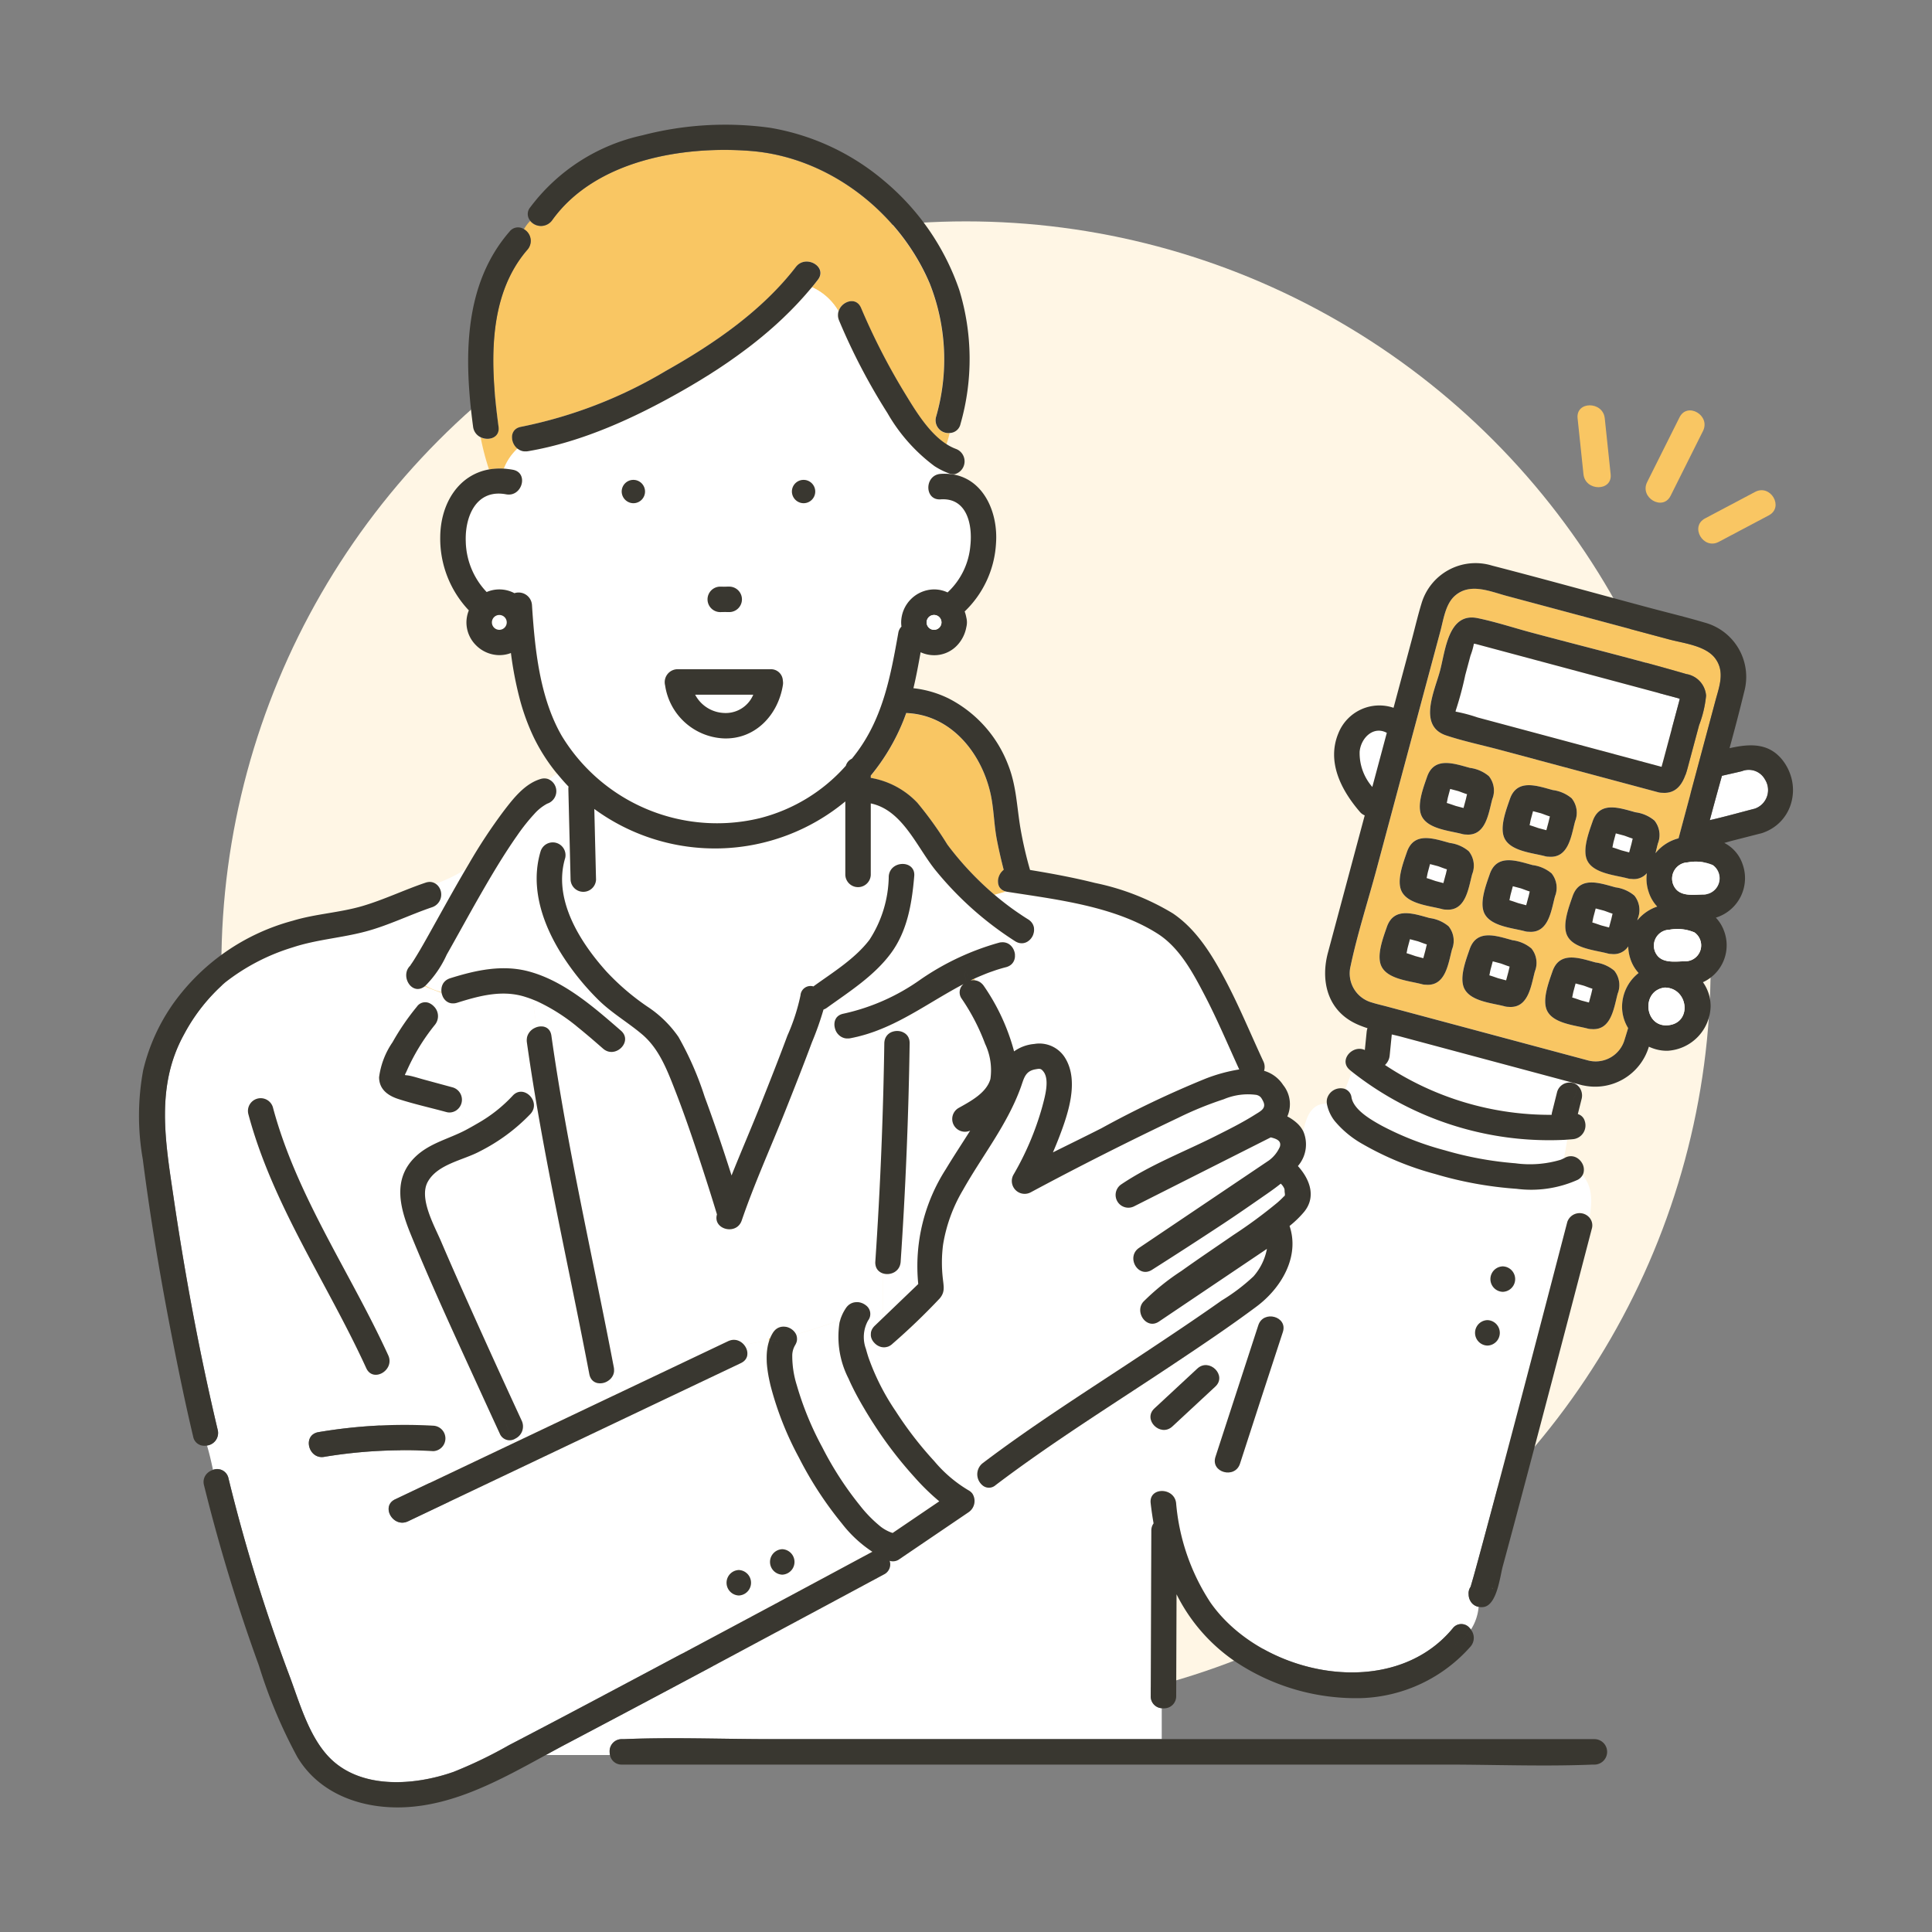<svg xmlns="http://www.w3.org/2000/svg" xmlns:xlink="http://www.w3.org/1999/xlink" width="192" height="192" viewBox="0 0 192 192">
  <rect x="0" y="0" width="192" height="192" fill="#808080" stroke="none"/>
  <defs>
    <clipPath id="clip-path">
      <rect id="사각형_15114" data-name="사각형 15114" width="192" height="192" transform="translate(788 964)" fill="#fff" stroke="#707070" stroke-width="1"/>
    </clipPath>
  </defs>
  <g id="그룹_36488" data-name="그룹 36488" transform="translate(-8)">
    <circle id="타원_769" data-name="타원 769" cx="74" cy="74" r="74" transform="translate(30 22)" fill="#fff6e5"/>
    <g id="마스크_그룹_353" data-name="마스크 그룹 353" transform="translate(-780 -964)" clip-path="url(#clip-path)">
      <g id="電卓で見積もりをするビジネスパーソンのイラスト素材" transform="translate(884 1059.999)">
        <g id="그룹_33628" data-name="그룹 33628" transform="translate(-82.188 -83.617)">
          <path id="패스_181262" data-name="패스 181262" d="M646.906,270.795h0Z" transform="translate(-577.388 -252.25)" fill="none"/>
          <path id="패스_181263" data-name="패스 181263" d="M1006.2,725.808l-.8-.214-16.686-4.471c-.323-.087-.662-.166-1.006-.246l-.207,2.068a1.478,1.478,0,0,1-.469.967,29.586,29.586,0,0,0,16.564,4.954,1.268,1.268,0,0,1,.036-.243l.511-2.042a1.286,1.286,0,0,1,1.556-.883,1.086,1.086,0,0,1,.473.245,1.205,1.205,0,0,1,.12.121q.035-.106.064-.214Z" transform="translate(-863.198 -630.459)" fill="#fff"/>
          <path id="패스_181264" data-name="패스 181264" d="M962.908,746.576c.217,1.219,1.854,2.179,3,2.811a29.579,29.579,0,0,0,6.277,2.448,34.5,34.5,0,0,0,7.01,1.289,10.647,10.647,0,0,0,4.492-.346q.169-.068.331-.15c.115-.609.244-1.225.328-1.856-.087.006-.173.015-.26.02a31.643,31.643,0,0,1-21.114-6.758l-.026-.021c-.2.587-.438,1.162-.653,1.739A1.032,1.032,0,0,1,962.908,746.576Z" transform="translate(-842.411 -649.902)" fill="#fff"/>
          <path id="패스_181265" data-name="패스 181265" d="M618.444,900.107l0,.017a1.031,1.031,0,0,1,.037.341c0,.01,0,.02,0,.03a1.081,1.081,0,0,1-.027.169v0a1.2,1.2,0,0,1-.059.172l-.018.04a1.422,1.422,0,0,1-.094.175,2.066,2.066,0,0,0-.273.949,9.7,9.7,0,0,0,.453,3.022,30.886,30.886,0,0,0,2.53,6.158,33.073,33.073,0,0,0,3.744,5.787,12.858,12.858,0,0,0,2.086,2.122,4,4,0,0,0,.965.539c.068.025.136.047.2.067l4.633-3.144a22.541,22.541,0,0,1-2.467-2.407,40.215,40.215,0,0,1-4.016-5.234c-.114-.177-.229-.354-.341-.533l-.16-.257-.073-.119-.094-.152-.086-.142-.084-.138-.1-.173-.068-.115-.114-.193-.062-.106-.121-.211-.054-.095c-.043-.075-.085-.151-.128-.227l-.048-.086-.133-.243-.042-.077q-.068-.126-.135-.255l-.038-.073q-.069-.133-.138-.269l-.03-.06q-.071-.142-.141-.286l-.023-.048q-.073-.151-.143-.3l-.014-.031q-.074-.162-.146-.325l0-.007a9.1,9.1,0,0,1-.914-5.6v0c.022-.089.048-.176.075-.264a45.285,45.285,0,0,1-4.395,1.446A1.084,1.084,0,0,1,618.444,900.107Z" transform="translate(-553.097 -779.736)" fill="#fff"/>
          <path id="패스_181266" data-name="패스 181266" d="M397.778,735.452c-.081-.539-.219-1.078-.317-1.617-.031.028-.062.056-.1.081a1.49,1.49,0,0,1-.353.195,1.412,1.412,0,0,1-.618.094h0c-.038,0-.075-.008-.112-.015l-.023,0c-.03-.006-.06-.013-.09-.022l-.032-.01c-.026-.008-.052-.017-.077-.028l-.037-.016c-.023-.01-.046-.022-.068-.034l-.038-.022c-.021-.013-.041-.026-.06-.04l-.038-.029c-.018-.015-.036-.03-.054-.046l-.037-.035c-.016-.017-.032-.035-.048-.053s-.023-.027-.033-.041-.028-.04-.042-.061-.02-.03-.029-.046-.025-.048-.037-.072-.016-.032-.024-.049-.022-.058-.033-.089-.012-.03-.016-.046a1.477,1.477,0,0,1-.037-.148c-2.1-10.989-4.642-21.888-6.206-32.974a1.433,1.433,0,0,1-.013-.211c0-.013,0-.027,0-.04a1.339,1.339,0,0,1,.02-.194l0-.023a1.307,1.307,0,0,1,.052-.188h0a1.413,1.413,0,0,1,.646-.74l.049-.025q.063-.032.127-.058h0c.041-.016.082-.031.124-.044a24.823,24.823,0,0,1-.386-2.71c-.046-.018-.092-.039-.139-.057h0q-.252-.1-.507-.179c-.139-.045-.277-.089-.418-.128-2.2-.6-4.394,0-6.509.667a1.454,1.454,0,0,1-.15.038l-.048.007c-.032.005-.065.011-.1.013l-.054,0c-.028,0-.056,0-.084,0l-.053,0c-.026,0-.053,0-.078-.008l-.05-.009c-.026-.005-.051-.011-.076-.017l-.045-.014c-.025-.008-.05-.017-.075-.027l-.038-.016c-.026-.012-.051-.025-.076-.039l-.029-.017c-.027-.017-.054-.034-.079-.053l-.018-.013q-.045-.035-.086-.073l0,0a1.279,1.279,0,0,1-.262-.358c-.019-.037-.032-.077-.048-.117-.4.26-.824.509-1.225.773a1.379,1.379,0,0,1,.364.266,1.358,1.358,0,0,1,.128,1.837,20.419,20.419,0,0,0-2.812,4.6c-.246.563-.3.344.325.477.475.1.952.259,1.42.386l2.841.771a1.277,1.277,0,0,1,.37,2.259,1.141,1.141,0,0,1-.147.093,24.645,24.645,0,0,0,2.11,1.295c.069-.04.139-.079.208-.12a14.5,14.5,0,0,0,3.395-2.692c1.087-1.217,2.87.578,1.789,1.789a18.494,18.494,0,0,1-5.037,3.724c-1.654.89-4.193,1.26-5.177,3.027-.908,1.631.66,4.377,1.325,5.936,1.055,2.474,2.152,4.929,3.255,7.381q2.352,5.23,4.759,10.435a1.343,1.343,0,0,1-.627,1.767c.032.1.067.205.105.308l9.149-4.346Z" transform="translate(-350.674 -609.119)" fill="#fff"/>
          <path id="패스_181267" data-name="패스 181267" d="M675.51,694.254h0a1.462,1.462,0,0,1,.589-.009h0a1.381,1.381,0,0,1,.22.061h0a1.258,1.258,0,0,1,.2.1l.006,0a1.147,1.147,0,0,1,.176.129l.008.007a1.081,1.081,0,0,1,.146.163l.007.01a1.07,1.07,0,0,1,.111.2l0,.01a1.166,1.166,0,0,1,.07.234v.007a1.4,1.4,0,0,1,.023.275q-.16,10.869-.894,21.717a1.41,1.41,0,0,1-.019.154c0,.017-.007.032-.011.049-.007.032-.014.064-.023.1s-.012.036-.018.054-.018.054-.029.08-.016.035-.024.052-.023.049-.036.072-.019.032-.028.048-.028.044-.043.065l-.032.043c-.016.021-.034.041-.051.061l-.033.036c-.02.02-.04.04-.061.058l-.032.028c-.024.02-.05.04-.075.058l-.025.018q-.051.035-.1.064h0a1.454,1.454,0,0,1-.627.176h0c-.043,0-.085,0-.128,0h0c-.043,0-.085-.005-.127-.01h0a1.351,1.351,0,0,1-.2-.042h0c-.022-.006-.043-.016-.065-.023v4.471l3.541-3.4a17.833,17.833,0,0,1,2.738-11.41c.78-1.3,1.62-2.556,2.421-3.834a1.266,1.266,0,0,1-1.188-2.229c1.17-.661,2.8-1.492,3.2-2.9a6.115,6.115,0,0,0-.525-3.491,20.834,20.834,0,0,0-2.315-4.473,1.074,1.074,0,0,1,.173-1.476q-.382.2-.758.408l-.3.169c-.145.082-.29.164-.435.247l-.435.253-.225.132c-1.6.941-3.172,1.925-4.837,2.725v.788C675.457,694.268,675.483,694.26,675.51,694.254Z" transform="translate(-600.472 -604.138)" fill="#fff"/>
          <path id="패스_181268" data-name="패스 181268" d="M448.858,575.656h-.008a1.151,1.151,0,0,1-.124-.032l-.02-.006c-.038-.013-.077-.028-.115-.045l-.028-.012a1.5,1.5,0,0,1-.141-.076,33.232,33.232,0,0,1-7.8-6.906c-1.937-2.295-3.337-6.127-6.565-6.8v7.091a1.265,1.265,0,0,1-2.529,0v-7.289a20.286,20.286,0,0,1-24.945.75q.086,3.514.171,7.029a1.266,1.266,0,0,1-2.529,0q-.019-.771-.038-1.542-.091-3.727-.182-7.453a1.4,1.4,0,0,1,.018-.258c-.365-.375-.709-.77-1.042-1.173l-.069-.083a2.57,2.57,0,0,0-.832.536c.02.01.04.018.059.029a1.3,1.3,0,0,1-.227,2.368,4.642,4.642,0,0,0-1.289,1.026,18.912,18.912,0,0,0-1.691,2.127c-1.372,1.949-2.585,4.008-3.769,6.074-1.1,1.92-2.155,3.865-3.247,5.789a10.456,10.456,0,0,1-2.119,3.084,6.333,6.333,0,0,0,1.594.633,1.452,1.452,0,0,1-.01-.2V580.3a1.372,1.372,0,0,1,.02-.2l0-.016a1.3,1.3,0,0,1,.051-.193l0-.006a1.208,1.208,0,0,1,.084-.184l0-.006a1.161,1.161,0,0,1,.112-.161l.018-.022a1.159,1.159,0,0,1,.14-.136l.027-.022a1.245,1.245,0,0,1,.174-.113l.027-.013a1.4,1.4,0,0,1,.219-.09c2.557-.8,5.2-1.39,7.854-.667,3.5.955,6.447,3.558,9.121,5.878,1.232,1.069-.564,2.851-1.789,1.789-.375-.325-.757-.659-1.146-.994l-.07-.06-.356-.3-.064-.054q-.184-.155-.371-.31l-.05-.041q-.2-.161-.393-.32l-.021-.017a18.551,18.551,0,0,0-4.109-2.618h-.005c-.118-.051-.236-.1-.355-.145a24.824,24.824,0,0,0,.386,2.71,1.406,1.406,0,0,1,.407-.064h0a1.206,1.206,0,0,1,.121.006l.022,0,.01,0c.03,0,.06.008.09.015l.028.006c.031.007.061.016.091.026l.028.009a.971.971,0,0,1,.092.039l.019.009a.9.9,0,0,1,.2.139l.026.026c.02.02.04.041.058.063s.019.025.029.038.031.044.046.067l.026.045c.014.025.026.05.038.077s.014.032.021.049.022.062.031.094c0,.016.01.031.014.047a1.458,1.458,0,0,1,.031.156c1.565,11.086,4.108,21.984,6.206,32.974a1.483,1.483,0,0,1,.022.186c0,.016,0,.031,0,.047a1.327,1.327,0,0,1,0,.152c0,.008,0,.016,0,.023a1.225,1.225,0,0,1-.031.171l-.005.018a1.237,1.237,0,0,1-.053.155l0,.005a1.281,1.281,0,0,1-.33.453c.1.539.236,1.078.317,1.617l.041-.019,11.394-5.413a1.482,1.482,0,0,1,.181-.07l.045-.014a1.32,1.32,0,0,1,.171-.038h0a1.256,1.256,0,0,1,.173-.011h.04a1.238,1.238,0,0,1,.161.015h.005a1.223,1.223,0,0,1,.162.04l.032.011a1.305,1.305,0,0,1,.15.061h0a1.363,1.363,0,0,1,.146.084l.022.015a1.42,1.42,0,0,1,.13.1h0a1.487,1.487,0,0,1,.125.122l.015.017c.021.024.04.05.059.075a10.794,10.794,0,0,1,2.433-.407v-.245l.115-.054a3.6,3.6,0,0,1,.292-.564,1.41,1.41,0,0,1,.128-.169l.027-.031a1.275,1.275,0,0,1,.138-.13l.027-.02a1.15,1.15,0,0,1,.14-.091l.02-.012a1.146,1.146,0,0,1,.16-.068l.036-.012a1.154,1.154,0,0,1,.166-.04l.016,0a1.229,1.229,0,0,1,.161-.012h.03a1.35,1.35,0,0,1,.168.012l.031,0a1.4,1.4,0,0,1,.168.036h0a1.449,1.449,0,0,1,.165.06l.027.012a1.481,1.481,0,0,1,.154.08l.014.009a1.463,1.463,0,0,1,.14.1l.011.008a1.389,1.389,0,0,1,.128.118l.016.017a1.23,1.23,0,0,1,.2.285l.009.017c0,.006,0,.013.008.02a45.292,45.292,0,0,0,4.395-1.446c.005-.018.01-.036.015-.054l0-.007q.051-.157.114-.31l0,0a4.352,4.352,0,0,1,.281-.567c.053-.09.108-.179.169-.266a1.421,1.421,0,0,1,.089-.116c.01-.012.021-.022.031-.034s.042-.047.065-.068.026-.022.038-.033.042-.038.063-.054l.041-.028c.022-.016.044-.032.066-.046s.028-.015.042-.023.046-.026.069-.038l.044-.019c.023-.01.047-.021.07-.029l.047-.015c.023-.007.047-.015.07-.021l.05-.01c.023,0,.046-.01.069-.014l.053-.006.066-.007h.119l.063,0,.056,0,.067.01.05.008.072.017.043.011c.026.007.051.016.077.025l.035.012c.028.01.055.022.082.034l.026.011c.029.013.057.028.085.043l.018.01c.03.017.059.034.087.053l.011.007c.03.02.06.042.088.064l0,0a1.062,1.062,0,0,1,.226,1.522,3.4,3.4,0,0,0-.208,2.824,9.867,9.867,0,0,0,.8-.644c-.019-.023-.041-.044-.059-.068l0,0q-.038-.052-.071-.107l-.009-.015c-.02-.034-.039-.069-.056-.1l-.007-.015a1.245,1.245,0,0,1-.085-.25c0-.007,0-.014,0-.02-.007-.034-.013-.069-.016-.1,0-.012,0-.024,0-.037,0-.031,0-.061,0-.092,0-.013,0-.026,0-.039,0-.033,0-.066.009-.1,0-.01,0-.02,0-.03a1.055,1.055,0,0,1,.03-.128c0-.008.006-.016.009-.025.011-.034.024-.068.038-.1.006-.014.014-.028.02-.042s.029-.056.045-.084l.028-.044c.019-.028.039-.056.061-.084l.03-.038a1.479,1.479,0,0,1,.109-.118l.791-.759v-4.471a1.109,1.109,0,0,1-.449-.283l-.009-.009a.992.992,0,0,1-.112-.151l-.014-.023a1.016,1.016,0,0,1-.079-.173l-.01-.03a1.152,1.152,0,0,1-.045-.2c0-.009,0-.018,0-.027a1.39,1.39,0,0,1-.005-.241q.734-10.846.894-21.717c0-.052,0-.1.01-.15,0-.016.005-.03.008-.046,0-.032.009-.064.016-.094s.009-.033.014-.05.014-.055.023-.081.013-.031.019-.047.019-.05.03-.073.015-.028.023-.043.024-.046.038-.068.017-.024.025-.036.03-.044.046-.065l.025-.029c.018-.021.036-.042.055-.062l.024-.023c.021-.02.042-.04.065-.059l.022-.017c.024-.019.049-.038.075-.055l.019-.011c.028-.018.056-.035.085-.05l.015-.007c.031-.016.062-.031.095-.045l.01,0c.034-.014.069-.027.1-.038l.006,0,.034-.009v-.788l-.011.006h0q-.751.36-1.531.662c-.1.038-.2.077-.3.114s-.22.077-.33.115-.251.084-.377.124q-.149.047-.3.091c-.15.044-.3.084-.453.124-.083.021-.164.044-.248.064-.238.057-.478.11-.722.155a1.513,1.513,0,0,1-.155.02l-.05,0c-.033,0-.067,0-.1,0l-.056,0c-.029,0-.058,0-.086-.008l-.056-.01c-.027-.005-.053-.011-.08-.017l-.053-.015c-.026-.008-.051-.016-.076-.026l-.049-.02c-.025-.011-.05-.023-.074-.035l-.043-.023c-.026-.014-.05-.03-.075-.046l-.034-.023c-.028-.02-.055-.041-.081-.063l-.019-.016a1.425,1.425,0,0,1-.325-.411l0-.007q-.028-.055-.053-.111l0-.01q-.023-.056-.042-.113l0-.01q-.018-.058-.032-.118v-.006a1.379,1.379,0,0,1-.034-.329v-.007a1.222,1.222,0,0,1,.02-.2V583.5a1.046,1.046,0,0,1,.141-.362l0-.008a.965.965,0,0,1,.116-.144l.018-.019a1,1,0,0,1,.145-.117l.027-.017a1.118,1.118,0,0,1,.181-.092l.027-.009a1.387,1.387,0,0,1,.229-.064,20.908,20.908,0,0,0,7.661-3.4,26.053,26.053,0,0,1,7.812-3.659c.048-.012.1-.021.141-.028l.047,0c.03,0,.06-.007.089-.009h.053c.026,0,.052,0,.077,0l.054.005.071.008.053.011.065.015.052.016.061.022.05.021.057.027.047.026.052.032.045.03.048.037.042.035.044.041.038.038.04.045.035.042c.012.016.024.032.036.048l.032.045c.011.017.021.034.031.051s.019.031.028.047.019.036.028.054.017.032.024.049.016.039.024.058a1.453,1.453,0,0,1,.056.166c0,.01,0,.019.007.029.008.03.015.06.02.09,0,.013,0,.027.006.04s.008.051.01.076a5.006,5.006,0,0,0,1.188-1.027,1.061,1.061,0,0,0,.047-.235A1.078,1.078,0,0,1,448.858,575.656ZM438.381,569c-.231,2.691-.671,5.44-2.313,7.665-1.661,2.25-4.122,3.811-6.362,5.423a1.3,1.3,0,0,1-.342.179,30.264,30.264,0,0,1-1.15,3.254c-.854,2.3-1.757,4.581-2.664,6.859-1.436,3.606-3.058,7.178-4.315,10.852-.517,1.511-2.894.889-2.458-.605-.467-1.549-.958-3.09-1.459-4.628-.851-2.609-1.733-5.211-2.728-7.768-.85-2.185-1.642-4.148-3.291-5.531-1.423-1.193-3.014-2.109-4.344-3.429a25.753,25.753,0,0,1-3.489-4.3c-1.974-3.062-3.307-6.815-2.213-10.435a1.266,1.266,0,0,1,2.439.672,7.209,7.209,0,0,0-.284,1.509c-.292,3.617,2.085,7.219,4.409,9.8a24,24,0,0,0,4.028,3.448,11.3,11.3,0,0,1,3.106,3.025,31.578,31.578,0,0,1,2.6,5.943c.958,2.583,1.841,5.2,2.674,7.824.941-2.357,1.953-4.692,2.889-7.041.907-2.279,1.81-4.56,2.664-6.859a19.911,19.911,0,0,0,1.3-4,1,1,0,0,1,1.288-.887c.022-.018.043-.036.067-.054,1.9-1.364,4.068-2.7,5.5-4.582A11.848,11.848,0,0,0,435.851,569C435.99,567.385,438.52,567.376,438.381,569Z" transform="translate(-361.338 -494.307)" fill="#fff"/>
          <path id="패스_181269" data-name="패스 181269" d="M752.3,642.323c-1.165-2.237-2.5-4.743-4.686-6.135-4.3-2.738-10.018-3.391-14.959-4.164a1.381,1.381,0,0,1-.143-.033c-.376.1-.752.207-1.128.313h0q.372.317.753.618l.135.107c.25.2.5.39.758.577l0,0c.252.184.507.362.763.536l.177.119c.256.171.512.337.771.5a1.429,1.429,0,0,1,.183.135l.027.023a1.245,1.245,0,0,1,.136.145l.023.03a1.166,1.166,0,0,1,.1.159l.01.022a1.135,1.135,0,0,1,.066.165c0,.006,0,.012.006.018a1.175,1.175,0,0,1,.036.177c0,.011,0,.022,0,.032a1.237,1.237,0,0,1,.005.177c0,.009,0,.018,0,.027a1.382,1.382,0,0,1-.076.372l0,.013a1.473,1.473,0,0,1-.077.175l-.007.013a1.375,1.375,0,0,1-.5.535,1.063,1.063,0,0,1-.047.235,5.005,5.005,0,0,1-1.188,1.027v0c0,.015,0,.031,0,.046s0,.05,0,.075,0,.033,0,.049,0,.048,0,.071,0,.034-.006.05-.006.046-.01.069-.007.034-.01.05-.01.044-.016.066-.01.033-.015.05-.015.042-.023.063-.013.033-.021.049-.019.04-.029.06-.017.032-.026.047-.023.038-.036.056-.02.03-.031.044-.028.036-.043.053l-.036.041c-.016.017-.034.033-.051.049l-.041.037c-.019.016-.039.03-.06.045s-.03.022-.046.032-.047.028-.071.041-.031.018-.048.026-.058.026-.088.038l-.044.019a1.487,1.487,0,0,1-.145.045c-.289.073-.572.155-.853.244-.158.05-.313.106-.469.16-.111.039-.223.076-.333.117-.212.079-.422.163-.63.249l-.124.051c-.377.159-.751.325-1.118.5.132-.064.267-.123.4-.185q.014.084.031.167a1.213,1.213,0,0,1,.343.091l.056.026c.026.013.053.026.079.041a1.2,1.2,0,0,1,.126.084c.014.011.027.023.041.035a1.293,1.293,0,0,1,.1.091l.039.041a1.451,1.451,0,0,1,.12.153,20.862,20.862,0,0,1,2.949,6.29c.018.071.035.142.052.213a4.033,4.033,0,0,1,2.012-.739,3,3,0,0,1,3.124,1.488c1.312,2.266.237,5.44-.614,7.675-.206.541-.428,1.079-.658,1.613,1.606-.8,3.22-1.585,4.824-2.4a98.752,98.752,0,0,1,10.349-4.93,16.339,16.339,0,0,1,3.344-.914C754.6,647.223,753.552,644.725,752.3,642.323Z" transform="translate(-646.385 -555.767)" fill="#fff"/>
          <path id="패스_181270" data-name="패스 181270" d="M285.461,665.583l.006.011a1.312,1.312,0,0,1,.152.538c0,.006,0,.012,0,.018a1.072,1.072,0,0,1-.008.179c0,.007,0,.013,0,.019a.99.99,0,0,1-.042.177h0a.964.964,0,0,1-.077.165l-.011.02a.989.989,0,0,1-.11.146l-.024.025a1.115,1.115,0,0,1-.148.129l-.027.018a1.392,1.392,0,0,1-.2.116l-4.105,1.95-28.978,13.766c-1.464.7-2.746-1.486-1.277-2.184l4.105-1.95,7.959-3.781c-.038-.1-.073-.205-.105-.308a1.058,1.058,0,0,1-1.557-.491q-1.024-2.215-2.037-4.435c-2.329-5.1-4.7-10.19-6.815-15.379-1.056-2.585-1.844-5.451.446-7.677,1.419-1.379,3.3-1.775,5-2.666.359-.189.718-.389,1.075-.6a24.645,24.645,0,0,1-2.11-1.295,1.177,1.177,0,0,1-.9.087c-1.572-.427-3.185-.784-4.735-1.286-1.043-.337-1.908-.961-1.915-2.163a7.926,7.926,0,0,1,1.337-3.481,24.42,24.42,0,0,1,2.422-3.538,1,1,0,0,1,1.3-.314c.4-.265.821-.513,1.225-.773a1.462,1.462,0,0,1-.087-.3,16.807,16.807,0,0,1-1.659-.642c-.012.009-.022.02-.034.029a1.4,1.4,0,0,1-.159.1l-.041.022a1.175,1.175,0,0,1-.141.062l-.016.006a1,1,0,0,1-.153.038l-.039.005a.91.91,0,0,1-.128.008h-.024a.9.9,0,0,1-.143-.017l-.033-.008a.981.981,0,0,1-.118-.036l-.023-.008a1.032,1.032,0,0,1-.131-.065l-.021-.013a1.138,1.138,0,0,1-.11-.077l-.016-.012a1.251,1.251,0,0,1-.115-.107l-.005-.006a1.377,1.377,0,0,1-.1-.121l-.007-.01a1.5,1.5,0,0,1-.168-.3v0a1.476,1.476,0,0,1-.1-.826v0q.011-.06.028-.12l0-.012c.011-.037.023-.073.037-.109l.008-.019c.014-.033.029-.066.046-.1l.013-.026c.016-.03.034-.059.053-.088l.02-.031c.019-.027.04-.053.061-.08l.026-.033c.023-.026.048-.051.073-.076l.029-.03a1.488,1.488,0,0,1,.117-.1c-.179.135-.151.126-.019-.062.178-.253.339-.519.5-.783.451-.74.872-1.5,1.3-2.254,1.148-2.05,2.276-4.111,3.463-6.139l.008-.014.13-.221a14.144,14.144,0,0,1-2.985,1.449,1.125,1.125,0,0,1,.242.225,1.33,1.33,0,0,1-.574,2.1c-2.236.755-4.4,1.83-6.678,2.434-2.4.635-4.856.787-7.23,1.575a20.573,20.573,0,0,0-6.685,3.479,18.158,18.158,0,0,0-4.091,5.168c-2.826,5.116-1.86,10.579-1.047,16.1,1.146,7.779,2.586,15.546,4.4,23.2a1.258,1.258,0,0,1-1.063,1.55c.235.788.422,1.6.593,2.413a1.146,1.146,0,0,1,1.536.839,170.833,170.833,0,0,0,6.134,19.817c.946,2.57,1.873,5.788,3.8,7.833,3.112,3.311,8.525,2.907,12.443,1.525a44.1,44.1,0,0,0,5.5-2.651q3.941-2.046,7.861-4.131,14.088-7.458,28.118-15.025a1.5,1.5,0,0,1,.136-.065,12.454,12.454,0,0,1-3.029-2.809,36.251,36.251,0,0,1-4.272-6.552,31.847,31.847,0,0,1-2.8-7.073c-.023-.095-.045-.191-.068-.288-.008-.036-.016-.072-.024-.108-.014-.063-.028-.126-.042-.19-.01-.045-.019-.089-.028-.134s-.023-.112-.034-.168-.02-.1-.029-.152-.018-.1-.027-.154-.019-.11-.028-.165c-.006-.036-.011-.072-.016-.108q-.029-.188-.051-.378c0-.037-.009-.073-.013-.11-.007-.068-.013-.136-.019-.2,0-.036-.006-.071-.009-.107q-.008-.105-.013-.21c0-.032,0-.063,0-.095,0-.075-.005-.149-.006-.223,0-.016,0-.033,0-.049a6.223,6.223,0,0,1,.043-.762c0-.023.005-.046.008-.07.01-.073.021-.144.034-.216q.007-.043.016-.085c.014-.07.029-.14.046-.21.006-.027.014-.053.021-.08.019-.072.038-.143.061-.214h0v-.015a10.8,10.8,0,0,0-2.433.407A1.486,1.486,0,0,1,285.461,665.583Zm-49.442-23.213a1.266,1.266,0,0,1,2.439-.672c2.349,8.83,7.705,16.442,11.471,24.674.673,1.471-1.508,2.755-2.184,1.277C243.888,659.216,238.426,651.416,236.019,642.369Zm7.6,34.081c-1.591.333-2.265-2.106-.672-2.439a51.341,51.341,0,0,1,11.462-.649,1.266,1.266,0,0,1,0,2.529A48.486,48.486,0,0,0,243.617,676.451Zm45.469,9.186a1.265,1.265,0,0,1,0,2.529A1.265,1.265,0,0,1,289.086,685.637Zm-4.319,4.6a1.265,1.265,0,0,1,0-2.529A1.265,1.265,0,0,1,284.767,690.236Z" transform="translate(-225.158 -544.061)" fill="#fff"/>
          <path id="패스_181271" data-name="패스 181271" d="M675.384,783.553a1.408,1.408,0,0,1,.091-1.907,1.468,1.468,0,0,1,.115-.1c5.089-3.859,10.517-7.274,15.836-10.8,2.658-1.763,5.314-3.53,7.919-5.37a18.874,18.874,0,0,0,3.165-2.4,5.774,5.774,0,0,0,1.331-2.732l-10.736,7.222c-1.247.839-2.456-.975-1.533-1.986a23.421,23.421,0,0,1,3.776-3.049c1.7-1.217,3.441-2.383,5.164-3.571a47.7,47.7,0,0,0,4.347-3.2,8.484,8.484,0,0,0,.635-.6.727.727,0,0,1,.122-.11l-.012,0s.009-.007.016-.017a.785.785,0,0,0,0-.191.69.69,0,0,0-.008-.071,1.16,1.16,0,0,1-.017-.2.682.682,0,0,0-.037-.235,1.458,1.458,0,0,0-.347-.478c-.444.358-.91.693-1.383,1.021-1.448,1-2.891,2.011-4.362,2.982q-3.5,2.314-7.051,4.561c-1.386.88-2.617-1.285-1.277-2.184l12.927-8.676a3.361,3.361,0,0,0,1.071-1.346c.187-.6-.35-.8-.906-.935l-13.557,6.84a1.266,1.266,0,0,1-1.277-2.184c2.859-1.925,6.213-3.214,9.285-4.756,1.34-.673,2.7-1.344,3.965-2.146.57-.36,1.183-.631.825-1.349-.19-.38-.3-.523-.658-.626a6.178,6.178,0,0,0-3.254.431,34.405,34.405,0,0,0-4.524,1.845c-4.93,2.341-9.842,4.818-14.651,7.4a1.275,1.275,0,0,1-1.73-1.73,28.718,28.718,0,0,0,2.877-6.8c.229-.877.749-2.614.124-3.445-.257-.342-.367-.328-.846-.238-1.01.189-1.115.937-1.424,1.789-1.351,3.728-3.818,6.784-5.744,10.2a15.49,15.49,0,0,0-1.975,5.421,13.853,13.853,0,0,0-.022,3.4c.087.787.229,1.314-.315,1.955a64.928,64.928,0,0,1-4.686,4.5,1.451,1.451,0,0,1-.132.112,1.285,1.285,0,0,1-.154.1l-.036.019a1.183,1.183,0,0,1-.156.067l-.013,0a1.084,1.084,0,0,1-.151.038l-.03.005a1.112,1.112,0,0,1-.162.014H665.8a1.2,1.2,0,0,1-.159-.011l-.013,0a1.229,1.229,0,0,1-.165-.036h0a1.381,1.381,0,0,1-.433-.22h0a1.473,1.473,0,0,1-.236-.227,9.873,9.873,0,0,1-.8.644c.076.3.166.584.253.853a23.164,23.164,0,0,0,2.706,5.335,36.357,36.357,0,0,0,3.824,4.952,13.259,13.259,0,0,0,3.4,2.9,1.239,1.239,0,0,1,.18.117,1.1,1.1,0,0,1,.225.233c.341-.278.671-.57,1.023-.826A1.281,1.281,0,0,1,675.384,783.553Z" transform="translate(-591.745 -648.526)" fill="#fff"/>
          <path id="패스_181272" data-name="패스 181272" d="M567.743,771.067a1.2,1.2,0,0,1-.489.467,11.3,11.3,0,0,1-6.057.893,37.677,37.677,0,0,1-8.092-1.468,30.068,30.068,0,0,1-7.208-2.972,9.973,9.973,0,0,1-2.771-2.281,3.924,3.924,0,0,1-.786-1.693c0-.016,0-.032-.006-.048-1.486-.038-2.029,1.2-2.347,2.746a3.28,3.28,0,0,1-.475,3.382c-.018.026-.038.049-.057.074,1.157,1.273,1.862,3.037.611,4.556a10.1,10.1,0,0,1-1.439,1.393c1.036,3.068-.844,6.193-3.289,8.012-2.674,1.99-5.447,3.847-8.219,5.7-5.934,3.959-12.026,7.737-17.714,12.05a.983.983,0,0,1-1.266.034c-.352.255-.682.548-1.023.826a1.351,1.351,0,0,1-.4,1.835l-6.857,4.653a1.079,1.079,0,0,1-.975.167,1.111,1.111,0,0,1-.573,1.358q-6.186,3.328-12.381,6.641-9.474,5.069-18.973,10.093c-.557.294-1.117.6-1.68.9l-.566.31h6.384a1.444,1.444,0,0,1-.035-.31,1.2,1.2,0,0,1,1.222-1.267c.067,0,.134,0,.2,0,4.867-.2,9.784,0,14.653,0h38.789v-3.072a1.17,1.17,0,0,1-1.088-1.21q.03-8.216.059-16.432a1.215,1.215,0,0,1,.225-.729q-.176-1-.29-2.01c-.183-1.618,2.349-1.6,2.529,0a21.263,21.263,0,0,0,3.4,9.86c5.085,7.3,18,9.948,24.088,2.582a1.066,1.066,0,0,1,1.67-.043,1.506,1.506,0,0,1,.136.159,4.913,4.913,0,0,0,.762-2.255,1.145,1.145,0,0,1-.808-.584,1.3,1.3,0,0,1-.175-.65,1.126,1.126,0,0,1,.2-.764c.088-.319.184-.635.274-.954.32-1.138.627-2.279.935-3.419,2.86-10.608,5.625-21.243,8.4-31.875a1.251,1.251,0,0,1,2.1-.533,1.27,1.27,0,0,1,.092.094C568.708,773.763,568.753,772.217,567.743,771.067ZM526.985,796.04c-1.192,1.107-2.984-.679-1.789-1.789l4.26-3.956c1.192-1.107,2.984.679,1.789,1.789Zm10.975-9.382q-2.138,6.54-4.26,13.084c-.5,1.545-2.941.88-2.439-.672q2.115-6.547,4.26-13.084C536.025,784.442,538.467,785.107,537.96,786.657Zm20.33,1.348a1.265,1.265,0,0,1,0-2.529A1.265,1.265,0,0,1,558.29,788.006Zm1.526-5.342a1.266,1.266,0,0,1,0-2.53A1.266,1.266,0,0,1,559.816,782.664Z" transform="translate(-424.283 -666.666)" fill="#fff"/>
          <path id="패스_181273" data-name="패스 181273" d="M576.184,457.808c-.088.011-.175.019-.259.025v.01Z" transform="translate(-517.742 -409.4)" fill="#f9c663"/>
          <path id="패스_181274" data-name="패스 181274" d="M574.473,442.218l-.258.035c.088-.011.175-.02.259-.025Z" transform="translate(-516.305 -396.299)" fill="#f9c663"/>
          <path id="패스_181275" data-name="패스 181275" d="M560.5,511.262a2.972,2.972,0,0,0,2.961-1.815H557.68A3.4,3.4,0,0,0,560.5,511.262Z" transform="translate(-502.411 -452.792)" fill="#fff"/>
          <path id="패스_181276" data-name="패스 181276" d="M726,616.548q-.566-.573-1.1-1.172Q725.436,615.973,726,616.548Z" transform="translate(-642.932 -541.806)" fill="#fff"/>
          <path id="패스_181277" data-name="패스 181277" d="M1039.421,1066.109c-.08.113-.051.092,0,0Z" transform="translate(-907.181 -920.562)" fill="#fff"/>
          <path id="패스_181278" data-name="패스 181278" d="M1044.757,1061.822l.046-.009-.023-.009Z" transform="translate(-911.707 -916.944)" fill="#fff"/>
          <path id="패스_181279" data-name="패스 181279" d="M1053.556,1065.325a1.2,1.2,0,0,1,.075.126l-.029-.108Z" transform="translate(-919.101 -919.903)" fill="#fff"/>
          <path id="패스_181280" data-name="패스 181280" d="M973.83,532.068c-1.316-.719-2.559.478-2.7,1.85a5.107,5.107,0,0,0,1.259,3.531Z" transform="translate(-849.821 -471.62)" fill="#fff"/>
          <path id="패스_181281" data-name="패스 181281" d="M729.237,686.4a1.323,1.323,0,0,1,.208.008q-.017-.083-.031-.167c-.133.062-.268.121-.4.185a1.4,1.4,0,0,1,.211-.026Z" transform="translate(-646.385 -601.352)" fill="#f9c663"/>
          <path id="패스_181282" data-name="패스 181282" d="M391.095,691.2a6.331,6.331,0,0,1-1.594-.633c-.019.016-.037.034-.057.049a16.809,16.809,0,0,0,1.659.642C391.1,691.238,391.1,691.219,391.095,691.2Z" transform="translate(-361.04 -604.989)" fill="#f9c663"/>
          <path id="패스_181283" data-name="패스 181283" d="M603.68,909.92l-.115.053v.245h.006C603.6,910.117,603.639,910.018,603.68,909.92Z" transform="translate(-540.968 -789.314)" fill="#f9c663"/>
          <path id="패스_181284" data-name="패스 181284" d="M603.571,911.785h-.006v.015Z" transform="translate(-540.968 -790.881)" fill="#f9c663"/>
          <path id="패스_181285" data-name="패스 181285" d="M679.8,538.255l0,0a.924.924,0,0,1-.08-.13l0-.007a.988.988,0,0,1-.056-.137l0-.014a1.08,1.08,0,0,1-.033-.138c0-.008,0-.015,0-.023a1.22,1.22,0,0,1-.013-.135c0-.011,0-.023,0-.034,0-.042,0-.085,0-.128,0-.016,0-.031.006-.046,0-.039.01-.078.018-.117,0-.019.01-.039.015-.058.009-.035.018-.07.029-.1s.017-.046.026-.07.023-.061.037-.091.026-.051.04-.077.027-.052.042-.077.037-.055.056-.082.028-.043.044-.063.05-.059.077-.087.027-.032.041-.047a1.394,1.394,0,0,1,.135-.118c-.254-.973-.477-1.956-.67-2.941-.313-1.6-.3-3.229-.681-4.814-.952-3.953-3.9-7.586-8.207-7.819-.044,0-.085-.007-.127-.013-.094.266-.192.531-.3.793a20.752,20.752,0,0,1-3.227,5.431v.228a8.277,8.277,0,0,1,4.631,2.473,36.246,36.246,0,0,1,2.976,4.144c.152.2.308.407.466.61l.148.185q.171.214.346.427l.168.2q.181.215.368.428l.149.17q.531.6,1.1,1.172l.112.112q.23.231.465.457l.151.144q.23.218.464.431l.134.122c.2.178.4.354.6.526l0,0c.376-.105.752-.214,1.128-.313A1.01,1.01,0,0,1,679.8,538.255Z" transform="translate(-594.246 -462.403)" fill="#f9c663"/>
          <path id="패스_181286" data-name="패스 181286" d="M425.523,202.118q.122-.013.246-.021l.094-.005q.141-.007.284-.007h.054c.12,0,.241,0,.364.012h0a5.4,5.4,0,0,1,1.361-2.005,1.465,1.465,0,0,1-.417-.566v0a1.484,1.484,0,0,1-.095-.328l0-.012a1.381,1.381,0,0,1-.016-.157v-.007a1.268,1.268,0,0,1,0-.158c0-.007,0-.014,0-.02a1.122,1.122,0,0,1,.022-.133c0-.008,0-.016.005-.024a1.056,1.056,0,0,1,.045-.14l.01-.023a.99.99,0,0,1,.056-.11l.017-.029a.938.938,0,0,1,.087-.116l.017-.017a.97.97,0,0,1,.094-.088l.031-.025a1.016,1.016,0,0,1,.133-.085l.016-.007a1.166,1.166,0,0,1,.143-.06l.045-.015a1.41,1.41,0,0,1,.184-.045,45.483,45.483,0,0,0,14.39-5.56c4.757-2.673,9.55-5.963,12.914-10.329.981-1.273,3.177-.012,2.184,1.277-.194.252-.393.5-.595.744a5.817,5.817,0,0,1,2.628,2.385h0a1.362,1.362,0,0,1,.07-.173l0-.008a1.442,1.442,0,0,1,.092-.16l0-.006a1.524,1.524,0,0,1,.238-.277l.012-.011a1.529,1.529,0,0,1,.285-.2l.021-.011a1.37,1.37,0,0,1,.309-.118l.028-.007a1.184,1.184,0,0,1,.155-.025h.017a1.056,1.056,0,0,1,.14,0l.03,0a.955.955,0,0,1,.147.025l.027.008a.9.9,0,0,1,.125.046l.025.011a.9.9,0,0,1,.131.079l.028.022a.986.986,0,0,1,.111.1l.015.014a1.15,1.15,0,0,1,.107.14l.023.037a1.4,1.4,0,0,1,.093.176,64.817,64.817,0,0,0,4.217,8.263c1.047,1.7,2.432,4.12,4.283,5.3a10.723,10.723,0,0,0,.321-1.116,1.271,1.271,0,0,1-1.373-1.569,20.519,20.519,0,0,0-.616-13.284c-3.015-7.1-10-12.55-17.762-13.176-6.847-.553-15.528.952-19.773,6.9a1.371,1.371,0,0,1-2.165.047,3.907,3.907,0,0,0-.621.833,1.331,1.331,0,0,1,.352,2.019c-4.107,4.726-3.67,11.738-2.883,17.609.146,1.091-.967,1.432-1.768,1.046a25.276,25.276,0,0,0,.835,3.2c.1-.018.211-.033.319-.046Z" transform="translate(-390.311 -167.895)" fill="#f9c663"/>
          <path id="패스_181287" data-name="패스 181287" d="M462.087,276.949c-1.627.115-1.614-2.415,0-2.529a5.23,5.23,0,0,1,1.357.074c.006-.016.012-.033.018-.049a1.222,1.222,0,0,1-.537-.078,7.438,7.438,0,0,1-1.459-.731,17.212,17.212,0,0,1-4.671-5.271,61.2,61.2,0,0,1-4.8-9.185,1.446,1.446,0,0,1-.076-.23c0-.008,0-.017-.007-.025a1.321,1.321,0,0,1-.03-.216c0-.009,0-.019,0-.028a1.274,1.274,0,0,1,.01-.21l0-.019a1.3,1.3,0,0,1,.048-.209h0a5.817,5.817,0,0,0-2.628-2.385c-.2.238-.4.472-.6.7l-.088.1c-.188.214-.379.424-.572.632l-.14.153c-.184.2-.372.39-.56.582-.059.06-.118.121-.177.181q-.274.275-.555.544l-.206.2q-.272.258-.55.511l-.233.212q-.271.243-.547.481l-.258.222q-.269.229-.543.454l-.282.23q-.267.216-.537.428l-.306.237q-.264.2-.53.4c-.11.083-.222.164-.333.246-.172.126-.345.253-.518.377-.12.086-.242.171-.363.256-.167.118-.335.235-.5.351-.131.09-.263.178-.395.267-.161.108-.322.217-.484.324-.144.095-.288.187-.432.28s-.3.2-.458.295-.323.2-.485.3c-.138.086-.276.173-.415.257-.191.116-.383.23-.575.345-.112.067-.223.135-.335.2q-.457.269-.917.531c-4.716,2.688-9.937,5.089-15.325,6a1.529,1.529,0,0,1-.152.018H420.9c-.036,0-.071,0-.106,0l-.042,0c-.034,0-.067-.005-.1-.01l-.036-.007c-.034-.006-.067-.013-.1-.022l-.028-.009c-.035-.01-.069-.021-.1-.034l-.019-.008c-.036-.015-.07-.031-.1-.048l-.012-.006q-.054-.029-.1-.062l0,0q-.053-.036-.1-.076h0a5.4,5.4,0,0,0-1.361,2.005h0c.131.008.264.021.4.037l.091.011c.137.018.274.038.414.064,1.6.3.919,2.737-.672,2.439-2.964-.554-4.115,2.19-4.011,4.712a7.5,7.5,0,0,0,2.076,5,3.188,3.188,0,0,1,2.76.114,1.33,1.33,0,0,1,1.742,1.16c.283,4.346.75,9.2,2.973,13.04a18.062,18.062,0,0,0,19.657,8.163,16.981,16.981,0,0,0,8.564-5.214,1.119,1.119,0,0,1,.6-.7c.18-.222.356-.446.525-.676,2.6-3.523,3.336-7.616,4.088-11.823a1.132,1.132,0,0,1,.315-.629,3.07,3.07,0,0,1-.03-.429,3.311,3.311,0,0,1,3.267-3.267,3.16,3.16,0,0,1,1.344.3,7.164,7.164,0,0,0,2.266-4.659C465.275,279.418,464.682,276.765,462.087,276.949Zm-21.929,8.668c.145,0,.291,0,.436,0h.017c.029,0,.057,0,.085.006.115-.005.229-.008.351-.008a1.265,1.265,0,0,1,0,2.529c-.145,0-.291,0-.436,0h-.017c-.029,0-.057,0-.085-.006-.114,0-.229.008-.351.008a1.265,1.265,0,0,1,0-2.529Zm-8.6-8.29a1.159,1.159,0,1,1,1.159-1.159A1.179,1.179,0,0,1,431.561,277.327Zm14.85,18.1c-.478,2.959-2.76,5.4-5.9,5.273a6.177,6.177,0,0,1-5.8-5.273,1.285,1.285,0,0,1,1.22-1.6h9.26a1.18,1.18,0,0,1,1.215,1.127A1.368,1.368,0,0,1,446.411,295.425Zm2.061-18.1a1.159,1.159,0,1,1,1.159-1.159A1.179,1.179,0,0,1,448.471,277.327Z" transform="translate(-382.425 -239.699)" fill="#fff"/>
          <path id="패스_181288" data-name="패스 181288" d="M549.37,493.607h-9.26a1.286,1.286,0,0,0-1.22,1.6,6.177,6.177,0,0,0,5.8,5.273c3.139.127,5.422-2.314,5.9-5.273a1.366,1.366,0,0,0,0-.474A1.18,1.18,0,0,0,549.37,493.607Zm-4.68,4.345a3.4,3.4,0,0,1-2.816-1.815h5.778A2.972,2.972,0,0,1,544.69,497.952Z" transform="translate(-486.604 -439.482)" fill="#393730"/>
          <path id="패스_181289" data-name="패스 181289" d="M566.438,444.723c.122,0,.237,0,.351-.008.028,0,.056.006.085.006h.017c.145,0,.291,0,.436,0a1.265,1.265,0,1,0,0-2.529c-.122,0-.237,0-.351.008-.028,0-.056-.006-.085-.006h-.017c-.145,0-.291,0-.436,0a1.265,1.265,0,0,0,0,2.529Zm.711-.039-.258.035v-.01C566.974,444.7,567.061,444.695,567.149,444.684Zm-.274-2.49v.01c-.085.005-.171.014-.259.025Z" transform="translate(-508.706 -396.276)" fill="#393730"/>
          <path id="패스_181290" data-name="패스 181290" d="M513.163,378.1A1.159,1.159,0,1,0,512,376.943,1.172,1.172,0,0,0,513.163,378.1Z" transform="translate(-464.028 -340.474)" fill="#393730"/>
          <path id="패스_181291" data-name="패스 181291" d="M619.061,378.1a1.159,1.159,0,1,0-1.159-1.159A1.172,1.172,0,0,0,619.061,378.1Z" transform="translate(-553.015 -340.474)" fill="#393730"/>
          <path id="패스_181292" data-name="패스 181292" d="M432.672,460.7a.738.738,0,0,0-1.476,0A.738.738,0,0,0,432.672,460.7Z" transform="translate(-396.125 -411.231)" fill="#fff"/>
          <path id="패스_181293" data-name="패스 181293" d="M484.278,438.074c.018-.025.039-.049.057-.074a3.28,3.28,0,0,0,.475-3.382c-.335,1.633-.424,3.61-1.117,4.8.693-1.187.782-3.165,1.117-4.8a2.64,2.64,0,0,0-.172-.293,2.959,2.959,0,0,0-.431-.5,4.387,4.387,0,0,0-.982-.683,3.032,3.032,0,0,0-.422-3.135,3.382,3.382,0,0,0-1.888-1.4,1.28,1.28,0,0,0-.072-.941c-1.292-2.776-2.45-5.615-3.9-8.316-1.287-2.4-2.8-4.842-5.1-6.391a24.389,24.389,0,0,0-7.723-3.021c-2.133-.534-4.295-.935-6.463-1.291a39.641,39.641,0,0,1-.96-4.184c-.358-2.149-.4-4.215-1.223-6.279a12.36,12.36,0,0,0-5.906-6.581,10.549,10.549,0,0,0-3.5-1.018c.284-1.18.5-2.378.716-3.575a3.227,3.227,0,0,0,1.223.293,3.115,3.115,0,0,0,2.42-.992,3.559,3.559,0,0,0,.9-1.8,1.909,1.909,0,0,0,0-.943,3.677,3.677,0,0,0-.166-.61,10.146,10.146,0,0,0,3.115-6.777c.216-3.011-1.175-6.25-4.152-6.82a5.23,5.23,0,0,0-1.357-.074c-1.614.114-1.627,2.645,0,2.529,2.6-.184,3.189,2.469,2.96,4.591a7.164,7.164,0,0,1-2.266,4.659,3.16,3.16,0,0,0-1.344-.3,3.311,3.311,0,0,0-3.267,3.267,3.075,3.075,0,0,0,.03.429,1.132,1.132,0,0,0-.315.629c-.752,4.207-1.492,8.3-4.088,11.823-.169.229-.345.454-.525.676a1.119,1.119,0,0,0-.6.7,16.981,16.981,0,0,1-8.564,5.214,18.062,18.062,0,0,1-19.657-8.163c-2.223-3.838-2.69-8.694-2.973-13.04a1.33,1.33,0,0,0-1.742-1.16,3.188,3.188,0,0,0-2.76-.114,7.5,7.5,0,0,1-2.076-5c-.1-2.523,1.046-5.266,4.011-4.712,1.591.3,2.273-2.14.672-2.439-.14-.026-.278-.046-.414-.064l-.091-.011c-.134-.016-.268-.029-.4-.037h0c-.123-.008-.244-.011-.364-.012h-.054q-.144,0-.284.007l-.094.005q-.124.008-.246.021l-.091.009c-.107.013-.214.028-.319.046-3.021.53-4.848,3.357-4.864,6.753a10.358,10.358,0,0,0,2.843,7.257,3.237,3.237,0,0,0-.238,1.184,3.2,3.2,0,0,0,.939,2.269,3.306,3.306,0,0,0,2.219.992,3.151,3.151,0,0,0,1.263-.209,35.306,35.306,0,0,0,.862,4.509,21.773,21.773,0,0,0,1.414,3.887,18.268,18.268,0,0,0,2.14,3.388c.063.08.13.157.2.235a2.508,2.508,0,0,1,.922-.173,2.508,2.508,0,0,0-.922.173l.069.083c.333.4.677.8,1.042,1.173a1.4,1.4,0,0,0-.018.258q.091,3.726.182,7.453.019.771.038,1.542a1.266,1.266,0,0,0,2.529,0q-.086-3.514-.171-7.029a20.287,20.287,0,0,0,24.945-.75v7.289a1.265,1.265,0,0,0,2.529,0v-7.091c3.228.671,4.628,4.5,6.565,6.8a33.233,33.233,0,0,0,7.8,6.906,1.5,1.5,0,0,0,.141.076l.028.012c.039.017.077.033.115.046l.02.006a1.13,1.13,0,0,0,.124.032h.008a1.078,1.078,0,0,0,.766-.139,1.275,1.275,0,0,0-1.1-1.452,1.275,1.275,0,0,1,1.1,1.452,1.375,1.375,0,0,0,.5-.535l.007-.013a1.461,1.461,0,0,0,.077-.175l0-.013a1.381,1.381,0,0,0,.077-.372c0-.009,0-.018,0-.027a1.241,1.241,0,0,0-.005-.177c0-.011,0-.022,0-.032a1.165,1.165,0,0,0-.036-.177l-.006-.018a1.137,1.137,0,0,0-.066-.165l-.01-.022a1.16,1.16,0,0,0-.1-.159l-.023-.03a1.238,1.238,0,0,0-.136-.145l-.027-.023a1.434,1.434,0,0,0-.183-.135c-.259-.159-.516-.326-.771-.5l-.177-.119c-.256-.174-.511-.352-.763-.536l0,0c-.255-.187-.507-.38-.758-.577l-.135-.107q-.38-.3-.753-.618h0l0,0c-.2-.172-.4-.348-.6-.526l-.134-.122q-.234-.213-.464-.431l-.151-.144q-.235-.226-.465-.457l-.112-.112q-.566-.574-1.1-1.172l-.149-.17q-.186-.213-.368-.428l-.168-.2q-.176-.212-.347-.427l-.148-.185c-.159-.2-.315-.405-.466-.61a36.258,36.258,0,0,0-2.976-4.144,8.277,8.277,0,0,0-4.631-2.473v-.228a20.753,20.753,0,0,0,3.227-5.431c.106-.262.2-.527.3-.793.041.006.083.011.126.013,4.307.233,7.255,3.866,8.207,7.819.382,1.584.367,3.216.681,4.814.193.985.416,1.968.67,2.941a1.41,1.41,0,0,0-.135.118c-.015.015-.027.031-.041.046s-.053.057-.077.087-.029.042-.044.063-.039.054-.056.082-.028.051-.042.077-.028.051-.04.077-.025.06-.037.091-.019.046-.026.069-.02.069-.029.1c0,.02-.011.039-.015.058-.008.039-.014.078-.019.117,0,.015,0,.031-.006.046a1.262,1.262,0,0,0,0,.128c0,.011,0,.023,0,.034a1.219,1.219,0,0,0,.013.135c0,.008,0,.015,0,.023a1.084,1.084,0,0,0,.033.138l0,.014a.985.985,0,0,0,.056.137l0,.007a.922.922,0,0,0,.08.13l0,0a1.01,1.01,0,0,0,.576.372,1.379,1.379,0,0,0,.143.033c4.941.773,10.655,1.426,14.96,4.164,2.189,1.392,3.52,3.9,4.686,6.135,1.251,2.4,2.3,4.9,3.427,7.359a16.343,16.343,0,0,0-3.344.914,98.755,98.755,0,0,0-10.349,4.93c-1.6.813-3.218,1.6-4.824,2.4.23-.535.452-1.072.658-1.613.852-2.235,1.926-5.409.614-7.675a3,3,0,0,0-3.124-1.488,4.033,4.033,0,0,0-2.012.739c-.017-.071-.034-.143-.052-.213a20.863,20.863,0,0,0-2.948-6.29,1.448,1.448,0,0,0-.12-.153l-.039-.041a1.294,1.294,0,0,0-.1-.091c-.014-.012-.027-.024-.041-.035a1.2,1.2,0,0,0-.125-.084c-.026-.015-.052-.028-.079-.041l-.056-.026a1.212,1.212,0,0,0-.343-.091,1.319,1.319,0,0,0-.208-.008h-.011a1.4,1.4,0,0,0-.211.026c.367-.179.741-.345,1.118-.5l.124-.051c.209-.086.418-.171.63-.249.11-.041.222-.078.333-.117.156-.054.311-.11.469-.16.281-.088.565-.171.853-.244a1.478,1.478,0,0,0,.146-.045l.044-.019c.03-.012.06-.024.088-.038s.032-.018.048-.026.048-.026.071-.041.03-.022.046-.032.041-.029.06-.045l.041-.037c.018-.016.035-.032.051-.049l.036-.041c.015-.017.03-.035.043-.053s.021-.03.031-.044.025-.037.036-.056.018-.031.026-.047.02-.039.029-.06l.021-.049q.012-.031.023-.063c.005-.017.011-.033.015-.05s.011-.044.016-.066.007-.034.01-.05.007-.046.01-.069,0-.033.006-.05,0-.048,0-.071,0-.033,0-.049,0-.05,0-.075,0-.031,0-.046v0a19.6,19.6,0,0,1-2.817,1.292,19.6,19.6,0,0,0,2.817-1.292c0-.026-.006-.051-.01-.077s0-.027-.006-.04c-.006-.03-.013-.06-.02-.09,0-.01,0-.019-.007-.029a1.455,1.455,0,0,0-.056-.166c-.008-.02-.015-.039-.024-.058s-.016-.032-.024-.049-.018-.037-.028-.054-.019-.031-.028-.047-.02-.034-.031-.051l-.032-.045c-.012-.016-.023-.032-.036-.048l-.035-.042-.04-.045-.038-.038-.044-.041-.042-.035-.048-.037-.045-.031-.052-.032-.047-.026-.057-.027-.05-.021-.061-.022-.052-.016-.065-.015-.053-.011-.071-.008-.054-.005c-.025,0-.051,0-.077,0h-.053c-.029,0-.059.005-.089.009l-.047,0c-.046.007-.093.016-.141.028a26.052,26.052,0,0,0-7.812,3.659,20.908,20.908,0,0,1-7.661,3.4,1.4,1.4,0,0,0-.229.064l-.027.009a1.113,1.113,0,0,0-.181.092l-.027.017a.99.99,0,0,0-.145.117l-.018.019a.962.962,0,0,0-.116.144l0,.008a1.046,1.046,0,0,0-.141.362v.006a1.222,1.222,0,0,0-.02.2v.007a1.379,1.379,0,0,0,.034.329v.006q.014.059.032.118l0,.01q.019.057.042.113l0,.01q.024.057.053.111l0,.007a1.426,1.426,0,0,0,.325.411l.019.016c.026.022.053.043.081.063l.034.022c.024.016.049.032.075.046l.043.023c.024.012.049.024.074.035l.049.02c.025.01.05.018.076.026l.053.016c.026.007.053.012.08.017l.056.01c.028,0,.057.006.086.008l.056,0c.032,0,.066,0,.1,0l.05,0a1.5,1.5,0,0,0,.155-.02c.244-.045.484-.1.722-.155.083-.02.165-.042.248-.064.152-.039.3-.08.453-.124q.15-.044.3-.091.19-.06.377-.124c.111-.038.221-.075.33-.115s.2-.075.3-.114q.781-.3,1.531-.662h0c1.669-.8,3.247-1.787,4.848-2.731l.225-.132.435-.252c.145-.083.29-.165.435-.247l.3-.169q.377-.208.758-.408a1.074,1.074,0,0,0-.173,1.476,20.833,20.833,0,0,1,2.315,4.473,6.115,6.115,0,0,1,.525,3.491c-.4,1.409-2.03,2.24-3.2,2.9a1.266,1.266,0,0,0,1.188,2.229c-.8,1.278-1.641,2.536-2.421,3.834a17.833,17.833,0,0,0-2.738,11.41l-4.332,4.158a1.5,1.5,0,0,0-.109.118c-.011.013-.02.026-.03.038-.022.028-.042.056-.061.084l-.028.045c-.016.028-.031.055-.045.083s-.014.028-.02.042c-.015.034-.027.068-.038.1,0,.008-.006.016-.009.025a1.057,1.057,0,0,0-.03.128c0,.01,0,.02,0,.03,0,.033-.008.066-.009.1,0,.013,0,.026,0,.039,0,.031,0,.061,0,.092,0,.012,0,.024,0,.037,0,.035.009.07.016.1,0,.007,0,.014,0,.02a1.245,1.245,0,0,0,.085.25l.007.015c.017.036.036.07.056.1l.009.015q.033.055.071.107l0,0c.018.024.039.045.059.068a2.957,2.957,0,0,0,.858-1.225,2.957,2.957,0,0,1-.858,1.225,1.476,1.476,0,0,0,.236.227h0a1.381,1.381,0,0,0,.433.22h0a1.225,1.225,0,0,0,.165.036l.013,0a1.2,1.2,0,0,0,.159.011h.012a1.117,1.117,0,0,0,.162-.014l.03-.005a1.093,1.093,0,0,0,.151-.038l.013,0a1.184,1.184,0,0,0,.156-.067l.036-.019a1.273,1.273,0,0,0,.154-.1,1.447,1.447,0,0,0,.132-.112,64.922,64.922,0,0,0,4.686-4.5c.544-.641.4-1.167.315-1.955a13.848,13.848,0,0,1,.022-3.4,15.489,15.489,0,0,1,1.975-5.421c1.925-3.419,4.393-6.475,5.744-10.2.309-.851.414-1.6,1.424-1.789.479-.089.588-.1.846.238.624.831.105,2.568-.124,3.445a28.714,28.714,0,0,1-2.877,6.8,1.275,1.275,0,0,0,1.73,1.73c4.809-2.581,9.721-5.058,14.651-7.4a34.408,34.408,0,0,1,4.524-1.845,6.179,6.179,0,0,1,3.254-.431c.359.1.469.246.658.626.359.719-.255.989-.825,1.349-1.269.8-2.625,1.473-3.965,2.146-3.072,1.542-6.426,2.831-9.285,4.756a1.266,1.266,0,0,0,1.277,2.184l13.557-6.84c.555.136,1.093.332.906.935a3.36,3.36,0,0,1-1.071,1.346L468.5,446.2c-1.34.9-.109,3.064,1.277,2.184q3.545-2.25,7.051-4.561c1.471-.972,2.914-1.978,4.362-2.982.472-.328.938-.662,1.383-1.021a1.457,1.457,0,0,1,.346.478.681.681,0,0,1,.037.235,1.164,1.164,0,0,0,.017.2.666.666,0,0,1,.008.071.785.785,0,0,1,0,.191c-.007.01-.014.017-.016.017l.012,0a.729.729,0,0,0-.122.11,8.461,8.461,0,0,1-.635.6,47.7,47.7,0,0,1-4.347,3.2c-1.723,1.188-3.462,2.354-5.164,3.571a23.421,23.421,0,0,0-3.776,3.049c-.923,1.012.286,2.825,1.533,1.986L481.2,446.3a5.774,5.774,0,0,1-1.331,2.732,18.873,18.873,0,0,1-3.165,2.4c-2.605,1.84-5.261,3.608-7.919,5.37-5.32,3.527-10.747,6.942-15.836,10.8a1.478,1.478,0,0,0-.115.1,1.408,1.408,0,0,0-.091,1.907,1.279,1.279,0,0,0,.216.214,4.162,4.162,0,0,1,.8-.467,4.162,4.162,0,0,0-.8.467.983.983,0,0,0,1.266-.034c5.688-4.313,11.78-8.091,17.714-12.05,2.772-1.849,5.545-3.706,8.219-5.7,2.446-1.82,4.326-4.944,3.289-8.012a10.1,10.1,0,0,0,1.439-1.393C486.139,441.112,485.435,439.348,484.278,438.074Zm-35.422-54.03a.738.738,0,0,1-1.476,0A.738.738,0,0,1,448.856,384.044Zm-44.679,0a.738.738,0,0,1,1.476,0A.738.738,0,0,1,404.177,384.044Zm47.054,34.714c.211.211.211.422.421.632-.211-.211-.211-.422-.421-.632-.211,1.476,1.054,2.108,1.686,2.951C452.285,420.866,451.02,420.234,451.231,418.758Zm31.739,22.3c-.028.12-.069.149,0,0Z" transform="translate(-369.105 -334.573)" fill="#393730"/>
          <path id="패스_181294" data-name="패스 181294" d="M703.218,460.7a.738.738,0,0,0-1.476,0A.738.738,0,0,0,703.218,460.7Z" transform="translate(-623.468 -411.231)" fill="#fff"/>
          <path id="패스_181295" data-name="패스 181295" d="M417.573,685.907c-2.674-2.32-5.622-4.923-9.121-5.878-2.65-.723-5.3-.135-7.854.667a1.4,1.4,0,0,0-.219.09l-.027.013a1.244,1.244,0,0,0-.174.113l-.027.022a1.166,1.166,0,0,0-.14.136l-.018.022a1.154,1.154,0,0,0-.112.161l0,.006a1.208,1.208,0,0,0-.084.184l0,.006a1.289,1.289,0,0,0-.051.193l0,.016a1.367,1.367,0,0,0-.02.2v.014a1.462,1.462,0,0,0,.01.2c0,.019.005.039.009.058a1.463,1.463,0,0,0,.087.3,8.754,8.754,0,0,0,.964-.7,8.754,8.754,0,0,1-.964.7c.016.039.029.079.048.117a1.279,1.279,0,0,0,.262.358l0,0q.041.039.086.073l.018.013c.026.019.052.037.079.053l.029.017c.025.014.05.027.076.039l.038.016c.024.01.05.019.075.027l.045.014c.025.007.05.012.076.017l.05.009c.026,0,.052.006.078.008l.053,0c.027,0,.055,0,.084,0l.054,0c.031,0,.064-.008.1-.013l.048-.007a1.454,1.454,0,0,0,.15-.038c2.115-.663,4.306-1.268,6.509-.667.141.038.279.083.418.128q.256.082.507.179h0c.047.018.092.038.139.057-.028-.367-.046-.734-.046-1.1,0,.367.017.734.046,1.1.119.047.238.094.355.145h.005a18.549,18.549,0,0,1,4.109,2.618l.021.017q.2.159.393.32l.05.041q.186.155.371.31l.064.054.356.3.07.06c.389.335.772.669,1.146.994C417.008,688.758,418.8,686.977,417.573,685.907Z" transform="translate(-369.674 -595.86)" fill="#393730"/>
          <path id="패스_181296" data-name="패스 181296" d="M392.13,561.7c-.019-.01-.039-.019-.059-.029a2.783,2.783,0,0,0-.565.766,2.783,2.783,0,0,1,.565-.766.972.972,0,0,0-.175-.067,1.221,1.221,0,0,0-.666.025c-1.572.473-2.705,1.938-3.661,3.185a53.067,53.067,0,0,0-3.471,5.267q-.151.254-.3.509c1.213-.755,2.353-1.633,3.491-2.461-1.139.828-2.278,1.706-3.491,2.461l-.13.221-.008.014c-1.187,2.028-2.315,4.089-3.463,6.139-.423.756-.845,1.514-1.3,2.254-.161.264-.322.53-.5.783-.132.188-.16.2.019.062a1.475,1.475,0,0,0-.117.1l-.029.03c-.025.025-.05.05-.073.076l-.026.033c-.021.026-.042.053-.061.08l-.02.031c-.019.029-.037.058-.053.088l-.013.026c-.017.032-.032.065-.046.1l-.008.02c-.014.036-.027.073-.037.109l0,.012q-.017.06-.028.12v0a1.475,1.475,0,0,0,.1.826v0a1.5,1.5,0,0,0,.168.3l.007.01a1.38,1.38,0,0,0,.1.121l.005.006a1.255,1.255,0,0,0,.115.107l.016.012a1.138,1.138,0,0,0,.11.077l.021.013a1.024,1.024,0,0,0,.131.065l.023.008a.98.98,0,0,0,.118.036l.033.008a.9.9,0,0,0,.143.017h.024a.91.91,0,0,0,.128-.008l.039-.005a1,1,0,0,0,.153-.038l.016-.006a1.185,1.185,0,0,0,.141-.062l.041-.022a1.4,1.4,0,0,0,.159-.1c.012-.009.022-.02.034-.029s.037-.033.057-.049a10.455,10.455,0,0,0,2.119-3.084c1.092-1.924,2.147-3.869,3.247-5.789,1.184-2.066,2.4-4.126,3.769-6.074a18.909,18.909,0,0,1,1.691-2.127,4.641,4.641,0,0,1,1.289-1.026A1.3,1.3,0,0,0,392.13,561.7Z" transform="translate(-351.327 -496.593)" fill="#393730"/>
          <path id="패스_181297" data-name="패스 181297" d="M455.931,164.185c4.245-5.946,12.926-7.451,19.773-6.9,7.762.626,14.747,6.073,17.762,13.176a20.519,20.519,0,0,1,.616,13.284,1.271,1.271,0,0,0,1.373,1.569,1.128,1.128,0,0,0,1.066-.9,23.46,23.46,0,0,0-.118-13.306,24.42,24.42,0,0,0-7.426-10.811,23.551,23.551,0,0,0-11.4-5.318,32.649,32.649,0,0,0-12.663.75,18.971,18.971,0,0,0-11.165,7.174,1.024,1.024,0,0,0,.019,1.324A1.371,1.371,0,0,0,455.931,164.185Z" transform="translate(-414.879 -154.666)" fill="#393730"/>
          <path id="패스_181298" data-name="패스 181298" d="M419.45,238.453c-.787-5.871-1.224-12.883,2.883-17.609a1.331,1.331,0,0,0-.352-2.019,1.062,1.062,0,0,0-1.437.231c-4.65,5.352-4.516,12.737-3.624,19.4a1.33,1.33,0,0,0,.761,1.046C418.483,239.885,419.6,239.544,419.45,238.453Z" transform="translate(-383.716 -208.427)" fill="#393730"/>
          <path id="패스_181299" data-name="패스 181299" d="M653.036,273.453a64.812,64.812,0,0,1-4.217-8.263,1.39,1.39,0,0,0-.093-.176l-.023-.037a1.148,1.148,0,0,0-.107-.14l-.015-.014a.986.986,0,0,0-.111-.1l-.028-.022a.906.906,0,0,0-.131-.079l-.025-.011a.894.894,0,0,0-.125-.046l-.027-.008a.955.955,0,0,0-.147-.025l-.03,0a1.054,1.054,0,0,0-.14,0H647.8a1.187,1.187,0,0,0-.155.025l-.028.007a1.37,1.37,0,0,0-.309.118l-.021.011a1.53,1.53,0,0,0-.285.2l-.012.011a1.523,1.523,0,0,0-.238.277l0,.006a1.443,1.443,0,0,0-.092.16l0,.008a1.362,1.362,0,0,0-.07.173h0a1.293,1.293,0,0,0-.048.209c0,.006,0,.012,0,.019a1.271,1.271,0,0,0-.01.21c0,.009,0,.019,0,.028a1.328,1.328,0,0,0,.03.216c0,.008,0,.017.007.025a1.442,1.442,0,0,0,.076.23,61.2,61.2,0,0,0,4.8,9.185,17.212,17.212,0,0,0,4.671,5.271,7.441,7.441,0,0,0,1.459.731,1.222,1.222,0,0,0,.537.078,1.319,1.319,0,0,0,.136-2.517,4.778,4.778,0,0,1-.918-.463C655.468,277.573,654.082,275.158,653.036,273.453Z" transform="translate(-577.064 -246.984)" fill="#393730"/>
          <path id="패스_181300" data-name="패스 181300" d="M444.429,258.552l0,0q.051.034.1.062l.012.006c.034.018.068.034.1.048l.019.008c.033.013.067.024.1.034l.028.009c.033.009.066.016.1.022l.036.007c.033,0,.066.008.1.01l.042,0c.035,0,.07,0,.106,0h.041a1.528,1.528,0,0,0,.152-.018c5.388-.913,10.609-3.314,15.325-6q.459-.262.917-.531c.112-.066.223-.134.335-.2.192-.114.384-.229.575-.345.139-.085.277-.172.415-.257.162-.1.324-.2.485-.3s.305-.2.458-.295.289-.186.432-.28c.162-.107.323-.215.484-.324.132-.089.264-.177.395-.267.169-.116.336-.233.5-.351.121-.085.242-.17.363-.256.174-.124.346-.25.518-.377.111-.082.222-.163.333-.246q.267-.2.53-.4l.306-.237q.27-.212.537-.428l.282-.23q.274-.225.543-.454l.258-.222q.275-.238.547-.481l.233-.212q.278-.253.55-.511l.206-.2q.28-.269.555-.544c.06-.06.118-.121.177-.181.189-.192.376-.386.56-.582l.14-.153c.193-.209.385-.419.572-.632l.088-.1c.2-.232.4-.466.6-.7s.4-.492.595-.744c.993-1.289-1.2-2.549-2.184-1.277-3.365,4.366-8.158,7.656-12.914,10.329a45.482,45.482,0,0,1-14.39,5.56,1.4,1.4,0,0,0-.184.045l-.045.015a1.171,1.171,0,0,0-.143.06l-.016.007a1.012,1.012,0,0,0-.133.085l-.031.025a.959.959,0,0,0-.094.088l-.017.017a.934.934,0,0,0-.087.116l-.017.029a.991.991,0,0,0-.056.11l-.01.023a1.055,1.055,0,0,0-.045.14c0,.008,0,.016-.005.024a1.129,1.129,0,0,0-.022.133c0,.007,0,.014,0,.02a1.268,1.268,0,0,0,0,.158v.007a1.381,1.381,0,0,0,.016.157l0,.012a1.487,1.487,0,0,0,.095.328v0a1.465,1.465,0,0,0,.417.566h0Q444.376,258.516,444.429,258.552Z" transform="translate(-406.712 -226.281)" fill="#393730"/>
          <path id="패스_181301" data-name="패스 181301" d="M241.059,626.167a10.369,10.369,0,0,1-1.112.306,10.369,10.369,0,0,0,1.112-.306,1.032,1.032,0,0,0-.745-.173,1.388,1.388,0,0,0-.259.061c-2.115.714-4.152,1.7-6.294,2.328-2.262.662-4.633.767-6.9,1.454a21.408,21.408,0,0,0-11.814,8.138,19.118,19.118,0,0,0-3.057,6.719,24.918,24.918,0,0,0-.039,8.848c.77,6,1.779,11.968,2.945,17.9.635,3.234,1.3,6.466,2.063,9.672a1.1,1.1,0,0,0,.831.87,1.341,1.341,0,0,0,.546.008,14.77,14.77,0,0,0-.734-1.982,14.77,14.77,0,0,1,.734,1.982,1.258,1.258,0,0,0,1.063-1.55c-1.819-7.652-3.259-15.419-4.4-23.2-.813-5.518-1.778-10.981,1.047-16.1a18.158,18.158,0,0,1,4.091-5.168,20.573,20.573,0,0,1,6.685-3.479c2.375-.788,4.831-.939,7.23-1.575,2.283-.6,4.442-1.679,6.678-2.434a1.33,1.33,0,0,0,.574-2.1A1.125,1.125,0,0,0,241.059,626.167Z" transform="translate(-211.573 -550.719)" fill="#393730"/>
          <path id="패스_181302" data-name="패스 181302" d="M494.047,604.745a11.848,11.848,0,0,1-1.916,6.321c-1.436,1.885-3.609,3.218-5.5,4.582-.024.017-.045.036-.067.054a1,1,0,0,0-1.288.887,19.909,19.909,0,0,1-1.3,4c-.854,2.3-1.757,4.581-2.664,6.859-.935,2.349-1.948,4.684-2.889,7.041-.834-2.628-1.716-5.241-2.674-7.824a31.577,31.577,0,0,0-2.6-5.943,11.3,11.3,0,0,0-3.106-3.025,23.994,23.994,0,0,1-4.028-3.448c-2.323-2.576-4.7-6.178-4.409-9.8a7.209,7.209,0,0,1,.284-1.509,1.266,1.266,0,0,0-2.439-.672c-1.094,3.62.24,7.374,2.213,10.435a25.757,25.757,0,0,0,3.489,4.3c1.33,1.32,2.921,2.235,4.344,3.429,1.649,1.382,2.441,3.346,3.291,5.531,1,2.558,1.877,5.159,2.728,7.768.5,1.538.992,3.08,1.459,4.628-.435,1.495,1.941,2.117,2.458.605,1.257-3.674,2.879-7.246,4.315-10.852.907-2.279,1.81-4.56,2.664-6.859a30.259,30.259,0,0,0,1.15-3.254,1.3,1.3,0,0,0,.342-.179c2.24-1.612,4.7-3.172,6.362-5.423,1.642-2.225,2.082-4.974,2.313-7.665C496.716,603.123,494.186,603.133,494.047,604.745Z" transform="translate(-419.535 -530.054)" fill="#393730"/>
          <path id="패스_181303" data-name="패스 181303" d="M461.542,749.946a1.47,1.47,0,0,0-.022-.186c-2.1-10.989-4.642-21.888-6.206-32.974a1.469,1.469,0,0,0-.031-.156c0-.016-.01-.031-.014-.047-.01-.032-.02-.064-.031-.094s-.014-.033-.021-.049-.024-.053-.038-.077l-.026-.045c-.015-.023-.03-.046-.046-.067s-.019-.026-.029-.038-.038-.043-.058-.063l-.026-.026a.9.9,0,0,0-.2-.139l-.019-.009a.974.974,0,0,0-.092-.039l-.028-.009c-.03-.01-.06-.019-.091-.026l-.028-.006c-.03-.006-.06-.011-.09-.015l-.01,0-.022,0c-.04,0-.08-.006-.121-.006h0a1.406,1.406,0,0,0-.407.064c.2,1.048.432,2.1.623,3.145-.191-1.048-.424-2.1-.623-3.145-.042.013-.083.027-.124.044h0q-.064.026-.127.058l-.049.025a1.413,1.413,0,0,0-.646.74h0a1.3,1.3,0,0,0-.052.188l0,.023a1.344,1.344,0,0,0-.02.194c0,.013,0,.026,0,.04a1.43,1.43,0,0,0,.013.211c1.565,11.086,4.108,21.984,6.206,32.974a1.468,1.468,0,0,0,.037.148c0,.016.011.03.016.046s.021.06.033.089.016.032.024.049.024.049.037.072.019.031.029.046.027.042.042.062.022.027.033.041.031.036.048.053l.037.035c.017.016.035.032.054.046l.038.029c.02.014.04.027.06.04l.038.022c.022.012.045.023.068.034l.037.016c.025.01.051.019.077.028l.032.01c.03.009.06.016.09.022l.023,0c.037.007.074.011.112.015h0a1.413,1.413,0,0,0,.618-.094,1.49,1.49,0,0,0,.353-.2c.034-.025.065-.053.1-.081a4.8,4.8,0,0,1-.074-1.536,4.8,4.8,0,0,0,.074,1.536,1.281,1.281,0,0,0,.33-.453l0,0a1.242,1.242,0,0,0,.053-.155l.005-.018a1.222,1.222,0,0,0,.031-.171c0-.008,0-.016,0-.023a1.327,1.327,0,0,0,0-.152C461.544,749.977,461.543,749.962,461.542,749.946Z" transform="translate(-414.331 -626.253)" fill="#393730"/>
          <path id="패스_181304" data-name="패스 181304" d="M669.831,741.973a1.154,1.154,0,0,0,.045.2l.01.03a1.028,1.028,0,0,0,.079.173l.014.023a1,1,0,0,0,.112.151l.009.009a1.128,1.128,0,0,0,.514.306h0a1.351,1.351,0,0,0,.2.042h0c.042.005.085.009.127.011h0c.042,0,.085,0,.128,0h0a1.454,1.454,0,0,0,.627-.176h0c.036-.02.07-.041.1-.064l.025-.018c.026-.018.051-.038.075-.058l.032-.028c.021-.019.041-.038.061-.058l.033-.036c.018-.02.035-.04.051-.061l.032-.043c.015-.021.029-.043.043-.065s.019-.031.028-.048.025-.047.036-.072.016-.034.024-.052.02-.053.029-.08.013-.035.018-.054.016-.063.023-.1c0-.016.008-.032.011-.049a1.422,1.422,0,0,0,.019-.154q.734-10.846.894-21.717a1.4,1.4,0,0,0-.023-.275v-.007a1.167,1.167,0,0,0-.07-.234l0-.01a1.068,1.068,0,0,0-.111-.2l-.007-.01a1.078,1.078,0,0,0-.146-.163l-.008-.007a1.147,1.147,0,0,0-.176-.129l-.006,0a1.258,1.258,0,0,0-.2-.1h0a1.386,1.386,0,0,0-.22-.061h0a1.462,1.462,0,0,0-.589.009h0c-.038.008-.075.018-.112.03l-.006,0c-.035.011-.07.024-.1.038l-.01,0c-.032.014-.064.029-.095.045l-.015.007c-.029.016-.057.033-.085.05l-.019.012c-.026.017-.05.036-.075.055l-.022.017c-.023.019-.044.039-.065.059l-.024.023c-.019.02-.037.041-.055.062l-.025.029c-.016.021-.031.043-.046.065s-.017.024-.025.036-.026.045-.038.068-.016.028-.023.043-.02.049-.03.073-.013.031-.019.047-.016.053-.023.081-.01.033-.014.05-.011.062-.016.094c0,.015-.006.03-.008.045a1.5,1.5,0,0,0-.01.15q-.16,10.869-.894,21.717a1.39,1.39,0,0,0,.005.241C669.83,741.956,669.83,741.965,669.831,741.973Z" transform="translate(-596.643 -628.687)" fill="#393730"/>
          <path id="패스_181305" data-name="패스 181305" d="M385.361,756.957a14.5,14.5,0,0,1-3.395,2.692c-.069.041-.139.08-.208.12.469.272.936.553,1.384.873-.448-.32-.915-.6-1.384-.873-.357.209-.716.409-1.075.6-1.7.891-3.58,1.287-5,2.666-2.29,2.226-1.5,5.092-.446,7.677,2.119,5.189,4.485,10.282,6.815,15.379q1.014,2.219,2.037,4.435a1.058,1.058,0,0,0,1.557.491,3.587,3.587,0,0,1-.187-1.074,3.587,3.587,0,0,0,.187,1.074,1.343,1.343,0,0,0,.627-1.767q-2.407-5.2-4.759-10.435c-1.1-2.452-2.2-4.908-3.255-7.381-.665-1.559-2.234-4.3-1.325-5.936.984-1.767,3.522-2.136,5.177-3.027a18.493,18.493,0,0,0,5.037-3.724C388.231,757.535,386.448,755.74,385.361,756.957Zm-.743,31.509c-.211.843.422,1.476.422,2.319C385.039,789.942,384.407,789.309,384.618,788.466Z" transform="translate(-348.234 -660.437)" fill="#393730"/>
          <path id="패스_181306" data-name="패스 181306" d="M367.661,710.913c.211.211.211.422.422.632-.211-.211-.211-.422-.422-.632a7.606,7.606,0,0,0,.932.784,1.139,1.139,0,0,0,.147-.093,1.277,1.277,0,0,0-.37-2.259l-2.841-.771c-.469-.127-.946-.284-1.42-.386-.621-.133-.571.085-.325-.477a20.418,20.418,0,0,1,2.812-4.6,1.358,1.358,0,0,0-.128-1.837A1.379,1.379,0,0,0,366.1,701a4.04,4.04,0,0,0-2.027,2.533A4.04,4.04,0,0,1,366.1,701a1,1,0,0,0-1.3.314,24.422,24.422,0,0,0-2.422,3.538,7.925,7.925,0,0,0-1.337,3.481c.006,1.2.872,1.825,1.915,2.163,1.549.5,3.163.859,4.735,1.286a1.177,1.177,0,0,0,.9-.087A7.606,7.606,0,0,1,367.661,710.913Z" transform="translate(-337.179 -613.659)" fill="#393730"/>
          <path id="패스_181307" data-name="패스 181307" d="M279.337,762.034c2.406,9.047,7.868,16.846,11.726,25.279.676,1.478,2.857.194,2.184-1.277-3.766-8.233-9.123-15.845-11.471-24.674A1.266,1.266,0,0,0,279.337,762.034Z" transform="translate(-268.475 -663.726)" fill="#393730"/>
          <path id="패스_181308" data-name="패스 181308" d="M402.561,912.239a1.311,1.311,0,0,0-.152-.538l-.006-.012a1.482,1.482,0,0,0-.14-.211,6.586,6.586,0,0,0-2.068,1.027,6.586,6.586,0,0,1,2.068-1.027c-.02-.025-.038-.051-.059-.075l-.015-.017a1.488,1.488,0,0,0-.125-.122h0a1.41,1.41,0,0,0-.13-.1l-.022-.015a1.353,1.353,0,0,0-.146-.084h0a1.294,1.294,0,0,0-.15-.061l-.032-.011a1.223,1.223,0,0,0-.162-.04h-.005a1.249,1.249,0,0,0-.161-.015h-.04a1.247,1.247,0,0,0-.173.011h0a1.34,1.34,0,0,0-.171.038l-.045.014a1.471,1.471,0,0,0-.181.07l-11.394,5.413-.041.019a4.378,4.378,0,0,1,.031,1.274,4.378,4.378,0,0,0-.031-1.274l-.436.207-9.149,4.346c.221.593.525,1.187.762,1.78-.237-.593-.541-1.187-.762-1.78l-7.959,3.781-4.105,1.95c-1.47.7-.187,2.88,1.277,2.184L397.808,915.2l4.105-1.95a1.4,1.4,0,0,0,.2-.116l.027-.018a1.11,1.11,0,0,0,.148-.129l.024-.025a.989.989,0,0,0,.11-.146l.011-.02a.962.962,0,0,0,.077-.165h0a.989.989,0,0,0,.042-.177c0-.006,0-.013,0-.019a1.072,1.072,0,0,0,.008-.179C402.561,912.251,402.561,912.245,402.561,912.239Z" transform="translate(-342.099 -790.167)" fill="#393730"/>
          <path id="패스_181309" data-name="패스 181309" d="M328.172,906.482a3.672,3.672,0,0,1-2.394,1.026,3.672,3.672,0,0,0,2.394-1.026,1.1,1.1,0,0,0-.225-.233,1.237,1.237,0,0,0-.18-.117,13.259,13.259,0,0,1-3.4-2.9,36.355,36.355,0,0,1-3.824-4.952,23.163,23.163,0,0,1-2.706-5.335c-.087-.269-.176-.557-.253-.853a9.794,9.794,0,0,0-1.082.871,9.794,9.794,0,0,1,1.082-.871,3.4,3.4,0,0,1,.208-2.824,1.062,1.062,0,0,0-.226-1.522l0,0c-.028-.022-.058-.044-.088-.064l-.011-.007c-.028-.019-.057-.036-.087-.053l-.018-.01c-.028-.015-.056-.03-.085-.043l-.026-.011c-.027-.012-.054-.023-.082-.034l-.035-.012c-.025-.009-.051-.017-.077-.025l-.043-.011-.072-.017-.05-.008-.067-.01-.056,0-.063,0h-.119l-.066.007-.053.006c-.023,0-.046.009-.069.014l-.05.01c-.024.006-.047.014-.07.021l-.047.015c-.024.009-.047.019-.07.029l-.044.019c-.023.011-.046.025-.069.038s-.028.015-.042.023-.044.03-.066.046-.027.018-.041.028-.042.036-.063.054-.026.021-.039.033-.043.045-.065.068-.021.022-.031.034a1.444,1.444,0,0,0-.089.116c-.061.087-.115.176-.169.266a4.364,4.364,0,0,0-.281.567l0,0q-.063.153-.114.31l0,.007c-.006.018-.01.036-.015.054.5-.2.992-.421,1.477-.663-.485.242-.978.461-1.477.663-.027.087-.053.175-.075.264v0a9.1,9.1,0,0,0,.914,5.6l0,.007q.072.163.146.325l.014.031q.07.153.143.3l.023.048q.07.144.141.286l.03.06q.068.135.138.269l.038.073q.067.128.135.255l.042.077.133.243.048.086c.042.076.085.152.128.227l.054.095.121.211.062.106.114.193.068.115.1.173.084.138.086.142.094.152.073.119.16.257c.112.179.226.356.341.533a40.213,40.213,0,0,0,4.016,5.234,22.55,22.55,0,0,0,2.467,2.407l-4.633,3.144c-.069-.019-.137-.042-.2-.067a4,4,0,0,1-.965-.539,12.857,12.857,0,0,1-2.086-2.122,33.071,33.071,0,0,1-3.744-5.787,30.886,30.886,0,0,1-2.53-6.158,9.7,9.7,0,0,1-.453-3.022,2.066,2.066,0,0,1,.273-.949,1.426,1.426,0,0,0,.094-.175l.018-.04a1.207,1.207,0,0,0,.059-.172v0a1.081,1.081,0,0,0,.027-.169c0-.01,0-.02,0-.03a1.031,1.031,0,0,0-.037-.341l0-.017a1.08,1.08,0,0,0-.054-.14c-.71.206-1.424.411-2.138.631.714-.22,1.428-.425,2.138-.631,0-.006,0-.013-.008-.02l-.009-.017a1.227,1.227,0,0,0-.2-.285l-.016-.017a1.389,1.389,0,0,0-.128-.118l-.011-.008a1.46,1.46,0,0,0-.14-.1l-.014-.009a1.508,1.508,0,0,0-.154-.08l-.027-.012a1.437,1.437,0,0,0-.165-.06h0a1.385,1.385,0,0,0-.167-.036l-.031,0a1.351,1.351,0,0,0-.168-.012h-.031a1.229,1.229,0,0,0-.16.012l-.016,0a1.164,1.164,0,0,0-.166.04l-.036.012a1.152,1.152,0,0,0-.16.068l-.02.012a1.158,1.158,0,0,0-.14.091l-.027.02a1.278,1.278,0,0,0-.138.13l-.027.031a1.412,1.412,0,0,0-.128.168,3.6,3.6,0,0,0-.292.565c-.041.1-.076.2-.109.3.462-.03.929-.041,1.4-.041-.467,0-.933.012-1.4.041l-.006.015h0c-.023.07-.042.142-.061.214-.007.026-.015.053-.021.08-.017.069-.032.139-.046.21q-.008.042-.016.085c-.013.072-.024.143-.034.216,0,.023-.005.046-.008.07a6.223,6.223,0,0,0-.043.762c0,.017,0,.033,0,.049,0,.074,0,.148.006.223,0,.031,0,.063,0,.095q.005.105.013.21c0,.036.006.071.009.107.006.068.012.136.019.2,0,.037.009.073.013.11q.023.19.051.378c.005.036.01.072.016.108.009.055.019.11.028.165s.018.1.027.154.019.1.029.152.022.112.034.168.018.09.028.134c.014.064.028.127.042.19.008.036.016.072.024.108.022.1.045.194.068.288a31.845,31.845,0,0,0,2.8,7.073,36.249,36.249,0,0,0,4.272,6.552,12.454,12.454,0,0,0,3.029,2.809,1.5,1.5,0,0,0-.136.065q-14.038,7.553-28.118,15.025-3.924,2.078-7.861,4.131a44.1,44.1,0,0,1-5.5,2.651c-3.918,1.382-9.331,1.786-12.443-1.525-1.922-2.045-2.85-5.263-3.8-7.833a170.827,170.827,0,0,1-6.134-19.817,1.146,1.146,0,0,0-1.536-.839c.312,1.487.574,3,.992,4.458-.417-1.46-.68-2.972-.992-4.458a1.44,1.44,0,0,0-.5.269,1.2,1.2,0,0,0-.4,1.243,175.972,175.972,0,0,0,5.463,17.946,49.822,49.822,0,0,0,3.81,9.073c2.211,3.708,6.464,5.175,10.619,5,5.058-.212,9.659-2.773,14.076-5.191h0l.566-.31c.563-.307,1.123-.61,1.68-.9q9.507-5.008,18.973-10.093,6.194-3.314,12.381-6.641a1.111,1.111,0,0,0,.573-1.358,1.079,1.079,0,0,0,.975-.167l6.857-4.653A1.351,1.351,0,0,0,328.172,906.482Z" transform="translate(-245.339 -770.414)" fill="#393730"/>
          <path id="패스_181310" data-name="패스 181310" d="M318.845,967.245a48.486,48.486,0,0,1,10.789-.559,1.266,1.266,0,0,0,0-2.529,51.341,51.341,0,0,0-11.462.649C316.581,965.139,317.255,967.578,318.845,967.245Z" transform="translate(-300.386 -834.855)" fill="#393730"/>
          <path id="패스_181311" data-name="패스 181311" d="M605.473,1041.237a1.266,1.266,0,0,0,0,2.53A1.266,1.266,0,0,0,605.473,1041.237Z" transform="translate(-541.545 -899.661)" fill="#393730"/>
          <path id="패스_181312" data-name="패스 181312" d="M578.427,1056.726a1.266,1.266,0,0,0,0-2.53A1.266,1.266,0,0,0,578.427,1056.726Z" transform="translate(-518.818 -910.551)" fill="#393730"/>
          <path id="패스_181313" data-name="패스 181313" d="M1189.311,560.8l-.165.615.075-.015c1.479-.337,2.945-.755,4.415-1.131a1.955,1.955,0,0,0,.987-2.9,1.832,1.832,0,0,0-2.289-.814c-.65.155-1.317.3-1.983.457C1190,558.276,1189.65,559.54,1189.311,560.8Z" transform="translate(-1033.038 -492.297)" fill="#fff"/>
          <path id="패스_181314" data-name="패스 181314" d="M1001.455,450.472c-.943-1.285-3.145-1.511-4.583-1.9l-8.184-2.193-7.957-2.132c-1.684-.451-3.683-1.354-5.189.012-.911.826-1.1,2.332-1.407,3.471l-1.7,6.329-4.64,17.317c-.86,3.211-1.909,6.43-2.595,9.684a3,3,0,0,0,2.112,3.587c.505.162,1.031.276,1.544.414l7.4,1.982,12.606,3.378a2.99,2.99,0,0,0,3.586-2.115c.117-.369.23-.74.34-1.112a4.078,4.078,0,0,1-.6-1.99,4.278,4.278,0,0,1,1.641-3.485,3.812,3.812,0,0,1-.829-1.444,4.1,4.1,0,0,1-.2-1.2,1.714,1.714,0,0,1-1.664.753,1.36,1.36,0,0,1-.365-.047c-1.227-.329-3.386-.486-4.027-1.757-.54-1.071.156-2.86.522-3.924.713-2.071,2.725-1.307,4.268-.894a3.632,3.632,0,0,1,1.873.819,2.282,2.282,0,0,1,.342,2.284c-.015.057-.031.117-.046.176a4.321,4.321,0,0,1,1.979-1.372,3.8,3.8,0,0,1-.858-1.477,4.1,4.1,0,0,1-.171-1.838,1.7,1.7,0,0,1-1.518.569,1.362,1.362,0,0,1-.365-.047c-1.227-.329-3.386-.486-4.027-1.757-.54-1.071.155-2.86.522-3.924.713-2.07,2.726-1.307,4.268-.894a3.633,3.633,0,0,1,1.873.819,2.282,2.282,0,0,1,.342,2.284c-.078.293-.152.623-.236.961a4.307,4.307,0,0,1,2.29-1.478l2.041-7.618,1.623-6.056C1001.838,453.262,1002.428,451.8,1001.455,450.472ZM972.8,462.232c.713-2.071,2.725-1.307,4.268-.894a3.635,3.635,0,0,1,1.873.819,2.282,2.282,0,0,1,.342,2.284c-.379,1.414-.635,3.7-2.613,3.519a1.356,1.356,0,0,1-.365-.047c-1.227-.329-3.386-.486-4.027-1.757C971.739,465.085,972.435,463.3,972.8,462.232Zm2.484,17.13c-.379,1.415-.635,3.7-2.613,3.52a1.361,1.361,0,0,1-.365-.047c-1.227-.329-3.386-.486-4.027-1.757-.54-1.071.155-2.86.522-3.924.713-2.071,2.725-1.307,4.268-.894a3.635,3.635,0,0,1,1.873.819A2.282,2.282,0,0,1,975.285,479.362Zm-.614-3.942a1.351,1.351,0,0,1-.365-.047c-1.227-.329-3.386-.486-4.027-1.757-.54-1.071.156-2.86.522-3.924.713-2.07,2.725-1.307,4.268-.894a3.633,3.633,0,0,1,1.873.819,2.282,2.282,0,0,1,.342,2.284C976.906,473.316,976.649,475.6,974.672,475.421Zm8.844,6.147c-.379,1.415-.635,3.7-2.613,3.52a1.362,1.362,0,0,1-.365-.047c-1.227-.329-3.386-.486-4.027-1.757-.54-1.071.155-2.86.522-3.924.713-2.07,2.725-1.307,4.267-.894a3.634,3.634,0,0,1,1.873.819A2.281,2.281,0,0,1,983.516,481.568Zm-.614-3.942a1.354,1.354,0,0,1-.365-.047c-1.227-.329-3.386-.486-4.027-1.757-.54-1.071.156-2.86.522-3.924.713-2.071,2.725-1.307,4.268-.894a3.635,3.635,0,0,1,1.873.819,2.282,2.282,0,0,1,.342,2.284C985.136,475.521,984.88,477.8,982.9,477.626Zm6.629,3.044a3.635,3.635,0,0,1,1.873.819,2.283,2.283,0,0,1,.342,2.284c-.379,1.414-.636,3.7-2.613,3.52a1.364,1.364,0,0,1-.365-.047c-1.227-.329-3.386-.486-4.027-1.757-.54-1.071.156-2.86.522-3.924C985.976,479.494,987.989,480.257,989.531,480.671Zm-2.017-14.025c-.379,1.414-.635,3.7-2.613,3.52a1.356,1.356,0,0,1-.365-.047c-1.227-.329-3.386-.486-4.027-1.757-.54-1.071.155-2.86.522-3.924.713-2.071,2.725-1.307,4.268-.894a3.634,3.634,0,0,1,1.873.819A2.282,2.282,0,0,1,987.514,466.646Zm12.325-9.561-1.159,4.326c-.342,1.278-.95,2.537-2.521,2.4a1.353,1.353,0,0,1-.375-.047l-15.749-4.22c-1.764-.473-3.589-.853-5.323-1.426-2.852-.944-1.156-4.436-.623-6.425.529-1.973.805-5.842,3.733-5.239,1.8.37,3.582.96,5.356,1.435,5.127,1.374,10.3,2.64,15.393,4.124a2.35,2.35,0,0,1,1.961,2.144A11.178,11.178,0,0,1,999.84,457.085Z" transform="translate(-844.794 -397.408)" fill="#f9c663"/>
          <path id="패스_181315" data-name="패스 181315" d="M1013.257,614.824l-.219.818c-.044.163-.072.379-.121.573.366.109.805.275.911.3l.757.2.219-.818c.047-.177.083-.369.133-.553-.35-.1-.752-.278-.923-.323Z" transform="translate(-884.951 -541.342)" fill="#fff"/>
          <path id="패스_181316" data-name="패스 181316" d="M1116.121,643.263c-.044.163-.072.379-.121.573.366.109.8.275.911.3l.756.2.219-.818c.047-.177.083-.369.133-.553-.35-.1-.753-.278-.923-.324l-.757-.2Z" transform="translate(-971.573 -564.552)" fill="#fff"/>
          <path id="패스_181317" data-name="패스 181317" d="M1027.1,570l.219-.818c.047-.177.083-.369.133-.553-.35-.1-.753-.278-.923-.323l-.757-.2-.219.817c-.044.163-.072.379-.121.573.366.109.8.275.911.3Z" transform="translate(-895.472 -502.081)" fill="#fff"/>
          <path id="패스_181318" data-name="패스 181318" d="M1077.318,581.912l-.219.818c-.044.163-.072.379-.121.573.366.109.8.275.911.3l.756.2.219-.818c.047-.177.083-.369.133-.553-.35-.1-.752-.278-.923-.323Z" transform="translate(-938.782 -513.685)" fill="#fff"/>
          <path id="패스_181319" data-name="패스 181319" d="M1128.64,596.54c-.044.163-.072.379-.121.573.366.109.805.275.911.3l.757.2.219-.818c.047-.177.083-.369.133-.553-.35-.1-.752-.278-.923-.323l-.757-.2Z" transform="translate(-982.093 -525.29)" fill="#fff"/>
          <path id="패스_181320" data-name="패스 181320" d="M1000.738,661.547l-.219.818c-.044.163-.072.379-.121.573.366.109.805.275.912.3l.756.2.219-.818c.048-.177.083-.369.133-.553-.35-.1-.753-.278-.923-.323Z" transform="translate(-874.431 -580.604)" fill="#fff"/>
          <path id="패스_181321" data-name="패스 181321" d="M1105.148,691.064l.219-.817c.047-.177.083-.369.133-.553-.35-.1-.753-.278-.923-.323l-.757-.2-.219.818c-.044.163-.072.379-.121.573.366.109.805.275.911.3Z" transform="translate(-961.052 -603.814)" fill="#fff"/>
          <path id="패스_181322" data-name="패스 181322" d="M1052.279,675.357l-.219.818c-.044.163-.072.379-.121.573.366.109.805.275.911.3l.757.2.219-.818c.047-.177.083-.369.133-.553-.35-.1-.753-.278-.923-.323Z" transform="translate(-917.742 -592.208)" fill="#fff"/>
          <path id="패스_181323" data-name="패스 181323" d="M1064.8,628.635l-.219.818c-.044.163-.072.379-.121.573.366.109.8.275.911.3l.756.2.219-.818c.047-.177.083-.369.133-.553-.35-.1-.753-.278-.923-.323Z" transform="translate(-928.263 -552.947)" fill="#fff"/>
          <path id="패스_181324" data-name="패스 181324" d="M996.041,449.006a4.918,4.918,0,0,0-.69-1.45,4.271,4.271,0,0,0-.738-.822c-1.325-1.125-3.017-.965-4.692-.586.45-1.643.887-3.288,1.293-4.94.056-.227.113-.454.168-.682a5.587,5.587,0,0,0-3.918-6.857c-1.861-.552-3.756-1.006-5.63-1.509-5.174-1.386-10.337-2.82-15.523-4.16a5.6,5.6,0,0,0-7.013,3.8c-.356,1.171-.635,2.371-.952,3.553l-.151.564-1.418,5.293-.247.923a4.384,4.384,0,0,0-5.486,2.542c-1.176,2.839.294,5.659,2.141,7.8a1.2,1.2,0,0,0,.481.349l-3.658,13.653c-.7,2.624-.139,5.439,2.423,6.867a6.737,6.737,0,0,0,.731.348c.252.1.512.2.778.28a1.707,1.707,0,0,0-.082.364l-.181,1.809a1.237,1.237,0,0,0-.515-.12c-1.044-.017-1.968,1.271-.976,2.1.067.056.136.11.2.165a11.459,11.459,0,0,0,.376-1.285,11.459,11.459,0,0,1-.376,1.285l.026.021a31.643,31.643,0,0,0,21.114,6.758c.087-.006.173-.014.26-.02a8.318,8.318,0,0,0,.055-1.931,8.318,8.318,0,0,1-.055,1.931c.2-.014.4-.028.6-.047a1.373,1.373,0,0,0,1.151-1.786,1,1,0,0,0-.693-.708l.384-1.537a1.353,1.353,0,0,0-.29-1.189c-.238.736-.639,1.441-.892,2.071.252-.63.653-1.336.892-2.071a1.209,1.209,0,0,0-.12-.121,1.087,1.087,0,0,0-.473-.245,1.286,1.286,0,0,0-1.556.883l-.511,2.042a1.268,1.268,0,0,0-.036.243,29.586,29.586,0,0,1-16.564-4.954,1.478,1.478,0,0,0,.469-.967l.207-2.068c.344.079.682.159,1.006.246l16.686,4.471.8.214.156.042a3.01,3.01,0,0,0,.1-1.3,3.01,3.01,0,0,1-.1,1.3l.239.064a1.44,1.44,0,0,0,.17.034,5.572,5.572,0,0,0,6.493-3.854,4.54,4.54,0,0,0,.7.258,4,4,0,0,0,1.2.145,4.549,4.549,0,0,0,4.237-4.393,4.106,4.106,0,0,0-.763-2.418,4.036,4.036,0,0,0,2.1-5.086,3.836,3.836,0,0,0-.818-1.33,4.108,4.108,0,0,0,2.639-5.364,3.672,3.672,0,0,0-1.8-2.062c.295-.082.586-.167.87-.239l2.689-.689a1.44,1.44,0,0,0,.158-.04,1.4,1.4,0,0,0,.224-.079,4.5,4.5,0,0,0,1.266-.722,4.363,4.363,0,0,0,1.428-2.157A4.669,4.669,0,0,0,996.041,449.006Zm-42.88-2.534c.142-1.371,1.385-2.568,2.7-1.85L954.42,450A5.107,5.107,0,0,1,953.161,446.472Zm27.3,14.323a3.632,3.632,0,0,0-1.873-.819c-1.542-.413-3.555-1.176-4.268.894-.366,1.064-1.062,2.853-.522,3.924.641,1.271,2.8,1.428,4.027,1.757a1.36,1.36,0,0,0,.365.047,1.714,1.714,0,0,0,1.664-.753,4.1,4.1,0,0,0,.2,1.2,3.811,3.811,0,0,0,.829,1.444,4.278,4.278,0,0,0-1.641,3.485,4.079,4.079,0,0,0,.6,1.99c-.111.372-.223.743-.34,1.112a2.99,2.99,0,0,1-3.586,2.115l-12.606-3.378-7.4-1.982c-.512-.137-1.038-.252-1.544-.414a3,3,0,0,1-2.112-3.587c.686-3.254,1.734-6.473,2.595-9.684l4.64-17.317,1.7-6.329c.305-1.139.5-2.645,1.407-3.471,1.506-1.366,3.505-.463,5.189-.012l7.957,2.132,8.184,2.193c1.438.385,3.64.612,4.583,1.9.973,1.326.383,2.79.008,4.188l-1.623,6.056-2.041,7.618a4.307,4.307,0,0,0-2.29,1.478c.084-.338.158-.668.236-.961a2.282,2.282,0,0,0-.342-2.284,3.633,3.633,0,0,0-1.873-.819c-1.542-.413-3.555-1.176-4.268.894-.366,1.064-1.062,2.853-.522,3.924.64,1.271,2.8,1.428,4.027,1.757a1.362,1.362,0,0,0,.365.047,1.7,1.7,0,0,0,1.518-.569,4.1,4.1,0,0,0,.171,1.838,3.8,3.8,0,0,0,.858,1.477,4.321,4.321,0,0,0-1.979,1.372c.015-.06.03-.119.046-.176A2.282,2.282,0,0,0,980.462,460.795Zm-2.163,1.8c-.05.184-.085.376-.133.553l-.219.818-.756-.2c-.107-.028-.545-.194-.911-.3.049-.194.077-.41.121-.573l.219-.818.757.2C977.547,462.316,977.95,462.489,978.3,462.594Zm2-7.461c-.05.184-.085.376-.133.553l-.219.818-.757-.2c-.106-.028-.545-.194-.911-.3.049-.194.077-.41.121-.573l.219-.818.757.2C979.546,454.855,979.949,455.028,980.3,455.133Zm3.516,18.549c-2.378.223-2.71-3.469-.329-3.748C985.829,469.962,986.246,473.454,983.815,473.682Zm1.746-6.359c-.871,0-2.046.214-2.722-.462a1.583,1.583,0,0,1,1.106-2.674,4.337,4.337,0,0,1,2.493.27A1.579,1.579,0,0,1,985.561,467.323Zm1.82-6.638c-.871,0-2.046.214-2.722-.462a1.616,1.616,0,0,1,1.106-2.73,4.339,4.339,0,0,1,2.493.27A1.612,1.612,0,0,1,987.381,460.685Zm5.069-8.533c-1.47.377-2.935.794-4.415,1.131l-.075.015.165-.615c.339-1.265.689-2.529,1.04-3.793.666-.157,1.333-.3,1.983-.457a1.832,1.832,0,0,1,2.289.814A1.955,1.955,0,0,1,992.45,452.151Z" transform="translate(-831.853 -384.175)" fill="#393730"/>
          <path id="패스_181325" data-name="패스 181325" d="M1031.85,480.825a33.66,33.66,0,0,1-.939,3.5,1.04,1.04,0,0,0-.025.117.87.87,0,0,0,.092.027,15.505,15.505,0,0,1,2.094.561L1040.4,487l10.965,2.938c.047-.192.1-.383.155-.573l.53-1.979,1.082-4.037c0-.017.019-.091.036-.175-.1-.032-.189-.063-.207-.068l-2.666-.714-15.087-4.043-2.269-.608c-.029-.008-.124-.023-.225-.043a6.991,6.991,0,0,1-.347,1.2Z" transform="translate(-900.052 -426.111)" fill="#fff"/>
          <path id="패스_181326" data-name="패스 181326" d="M1016.665,473.129c1.734.574,3.56.954,5.323,1.426l15.749,4.22a1.352,1.352,0,0,0,.375.047c1.571.137,2.178-1.123,2.521-2.4l1.159-4.326a11.178,11.178,0,0,0,.691-2.927,2.35,2.35,0,0,0-1.961-2.144c-5.1-1.484-10.266-2.751-15.393-4.124-1.774-.475-3.556-1.065-5.356-1.435-2.927-.6-3.2,3.267-3.733,5.239C1015.509,468.693,1013.813,472.185,1016.665,473.129Zm2.746-9.126c.1.02.2.035.225.043l2.269.608,15.087,4.043,2.666.714c.019.005.108.036.207.068-.018.084-.032.158-.036.175l-1.082,4.037-.53,1.979c-.051.19-.108.381-.155.573L1027.1,473.3l-7.328-1.964a15.505,15.505,0,0,0-2.094-.561.862.862,0,0,1-.092-.027,1.054,1.054,0,0,1,.025-.117,33.649,33.649,0,0,0,.939-3.5l.518-1.933A7,7,0,0,0,1019.411,464Z" transform="translate(-886.747 -412.419)" fill="#393730"/>
          <path id="패스_181327" data-name="패스 181327" d="M1008.864,557.27c.641,1.271,2.8,1.428,4.027,1.757a1.359,1.359,0,0,0,.365.047c1.978.177,2.234-2.105,2.613-3.519a2.282,2.282,0,0,0-.342-2.284,3.635,3.635,0,0,0-1.873-.819c-1.542-.413-3.555-1.176-4.268.894C1009.019,554.41,1008.324,556.2,1008.864,557.27Zm2.6-1.909.219-.817.757.2c.171.046.573.219.923.323-.05.184-.085.376-.133.553l-.219.818-.756-.2c-.107-.029-.545-.195-.911-.3C1011.393,555.74,1011.421,555.524,1011.465,555.361Z" transform="translate(-881.379 -488.522)" fill="#393730"/>
          <path id="패스_181328" data-name="패스 181328" d="M1065.195,566.261c-1.542-.413-3.555-1.176-4.267.894-.366,1.064-1.062,2.853-.522,3.924.64,1.271,2.8,1.428,4.026,1.757a1.361,1.361,0,0,0,.365.047c1.978.177,2.234-2.105,2.613-3.52a2.282,2.282,0,0,0-.342-2.284A3.634,3.634,0,0,0,1065.195,566.261Zm-.422,3.171-.219.818-.756-.2c-.106-.028-.545-.194-.911-.3.049-.194.078-.41.121-.573l.219-.818.757.2c.171.046.573.219.923.323C1064.856,569.063,1064.82,569.255,1064.772,569.432Z" transform="translate(-924.69 -500.127)" fill="#393730"/>
          <path id="패스_181329" data-name="패스 181329" d="M1003.008,599.993a3.633,3.633,0,0,0-1.873-.819c-1.542-.413-3.555-1.176-4.268.894-.366,1.064-1.062,2.853-.522,3.924.641,1.271,2.8,1.428,4.027,1.757a1.351,1.351,0,0,0,.365.047c1.978.177,2.234-2.1,2.613-3.52A2.282,2.282,0,0,0,1003.008,599.993Zm-2.3,2.352-.219.818-.757-.2c-.106-.028-.545-.195-.911-.3.049-.194.078-.41.121-.573l.219-.818.756.2c.171.046.573.219.923.323C1000.8,601.975,1000.759,602.168,1000.712,602.345Z" transform="translate(-870.859 -527.783)" fill="#393730"/>
          <path id="패스_181330" data-name="패스 181330" d="M1054.549,613.8a3.635,3.635,0,0,0-1.873-.819c-1.542-.413-3.555-1.176-4.268.894-.366,1.064-1.062,2.853-.522,3.924.641,1.271,2.8,1.428,4.027,1.757a1.355,1.355,0,0,0,.365.047c1.978.178,2.234-2.1,2.613-3.519A2.282,2.282,0,0,0,1054.549,613.8Zm-2.3,2.352-.219.818-.756-.2c-.107-.029-.545-.195-.912-.3.049-.194.077-.41.121-.573l.219-.818.757.2c.171.046.573.219.923.323C1052.336,615.786,1052.3,615.978,1052.253,616.155Z" transform="translate(-914.17 -539.389)" fill="#393730"/>
          <path id="패스_181331" data-name="패스 181331" d="M988.615,645.9c-1.542-.413-3.555-1.176-4.268.894-.366,1.064-1.062,2.853-.522,3.924.64,1.271,2.8,1.428,4.026,1.757a1.362,1.362,0,0,0,.365.047c1.978.177,2.234-2.1,2.613-3.52a2.282,2.282,0,0,0-.342-2.284A3.634,3.634,0,0,0,988.615,645.9Zm-.422,3.171-.219.818-.756-.2c-.106-.029-.545-.195-.912-.3.049-.194.077-.41.121-.573l.219-.818.756.2c.171.046.573.219.923.323C988.276,648.7,988.24,648.89,988.192,649.067Z" transform="translate(-860.339 -567.045)" fill="#393730"/>
          <path id="패스_181332" data-name="패스 181332" d="M1040.156,659.707c-1.542-.413-3.555-1.176-4.267.894-.366,1.064-1.062,2.853-.522,3.924.641,1.271,2.8,1.428,4.026,1.757a1.364,1.364,0,0,0,.365.047c1.978.178,2.234-2.105,2.613-3.52a2.281,2.281,0,0,0-.342-2.284A3.634,3.634,0,0,0,1040.156,659.707Zm-.422,3.171-.219.818-.757-.2c-.106-.028-.545-.195-.911-.3.049-.194.077-.41.121-.573l.219-.818.756.2c.171.046.573.219.923.323C1039.817,662.508,1039.781,662.7,1039.734,662.878Z" transform="translate(-903.65 -578.65)" fill="#393730"/>
          <path id="패스_181333" data-name="패스 181333" d="M1087.429,674.412c-.366,1.064-1.062,2.853-.522,3.924.641,1.271,2.8,1.428,4.027,1.757a1.363,1.363,0,0,0,.365.047c1.978.177,2.234-2.105,2.613-3.52a2.283,2.283,0,0,0-.342-2.284,3.635,3.635,0,0,0-1.873-.819C1090.155,673.1,1088.142,672.341,1087.429,674.412Zm2.079,2.015.219-.818.757.2c.171.046.573.219.923.323-.05.184-.085.376-.133.553l-.219.817-.757-.2c-.106-.029-.545-.195-.911-.3C1089.437,676.806,1089.465,676.59,1089.509,676.427Z" transform="translate(-946.96 -590.255)" fill="#393730"/>
          <path id="패스_181334" data-name="패스 181334" d="M1152.555,691.709c-2.381.278-2.049,3.971.329,3.748C1155.316,695.228,1154.9,691.736,1152.555,691.709Z" transform="translate(-1000.922 -605.949)" fill="#fff"/>
          <path id="패스_181335" data-name="패스 181335" d="M1158.236,655.7a4.337,4.337,0,0,0-2.493-.27,1.583,1.583,0,0,0-1.106,2.674c.675.675,1.851.462,2.722.462A1.579,1.579,0,0,0,1158.236,655.7Z" transform="translate(-1003.651 -575.417)" fill="#fff"/>
          <path id="패스_181336" data-name="패스 181336" d="M1169.6,613.783a4.339,4.339,0,0,0-2.493-.27,1.615,1.615,0,0,0-1.106,2.73c.676.676,1.851.462,2.722.462A1.612,1.612,0,0,0,1169.6,613.783Z" transform="translate(-1013.192 -540.194)" fill="#fff"/>
          <path id="패스_181337" data-name="패스 181337" d="M1051.043,832.429c-.2,1.05-.512,2.087-.673,2.97.161-.884.474-1.921.673-2.97a1.292,1.292,0,0,0-2.193.439c-2.771,10.632-5.537,21.266-8.4,31.875-.308,1.141-.615,2.282-.935,3.419-.089.318-.186.635-.274.954a1.126,1.126,0,0,0-.2.764,1.3,1.3,0,0,0,.175.65,1.145,1.145,0,0,0,.808.584c.007-.1.012-.2.012-.3,0,.1,0,.2-.012.3a1.4,1.4,0,0,0,.331.034,1.171,1.171,0,0,0,.289-.037c1.247-.347,1.523-3.046,1.8-4.05.793-2.909,1.565-5.823,2.337-8.737q2.659-10.038,5.279-20.086.614-2.349,1.227-4.7A1.166,1.166,0,0,0,1051.043,832.429Zm-11.9,36.93c-.051.092-.08.113,0,0Zm.81-.67.023-.018.023.009Zm1.405.544.045.018.029.108A1.2,1.2,0,0,0,1041.361,869.234Z" transform="translate(-906.906 -723.812)" fill="#393730"/>
          <path id="패스_181338" data-name="패스 181338" d="M976.095,761.782a1.435,1.435,0,0,0-.416-.447,1.186,1.186,0,0,0-1.287-.052c-.028.015-.058.029-.087.043a11.442,11.442,0,0,0-.25,2.115v0a11.442,11.442,0,0,1,.25-2.115q-.161.081-.331.15a10.647,10.647,0,0,1-4.492.346,34.495,34.495,0,0,1-7.01-1.289,29.578,29.578,0,0,1-6.277-2.448c-1.147-.631-2.784-1.592-3-2.811a1.032,1.032,0,0,0-.615-.824,10.285,10.285,0,0,0-.657,2.457,10.285,10.285,0,0,1,.657-2.457,1.093,1.093,0,0,0-.13-.045,1.408,1.408,0,0,0-1.687,1.014,1.348,1.348,0,0,0-.013.478,3.664,3.664,0,0,1,.963.166,3.664,3.664,0,0,0-.963-.166c0,.016,0,.032.006.048a3.925,3.925,0,0,0,.786,1.693,9.973,9.973,0,0,0,2.77,2.281,30.069,30.069,0,0,0,7.208,2.972,37.683,37.683,0,0,0,8.092,1.468,11.3,11.3,0,0,0,6.057-.893,1.2,1.2,0,0,0,.489-.467,3.5,3.5,0,0,0-.416-.4,3.5,3.5,0,0,1,.416.4,1.054,1.054,0,0,0,.092-.218A1.279,1.279,0,0,0,976.095,761.782Z" transform="translate(-832.697 -658.598)" fill="#393730"/>
          <path id="패스_181339" data-name="패스 181339" d="M1053.877,865.227a1.265,1.265,0,0,0,0,2.529A1.265,1.265,0,0,0,1053.877,865.227Z" transform="translate(-918.344 -751.758)" fill="#393730"/>
          <path id="패스_181340" data-name="패스 181340" d="M1044.32,901.207a1.265,1.265,0,0,0,0-2.529A1.265,1.265,0,0,0,1044.32,901.207Z" transform="translate(-910.313 -779.867)" fill="#393730"/>
          <path id="패스_181341" data-name="패스 181341" d="M870.995,1020.451a4.079,4.079,0,0,0,1.966-1.659,1.507,1.507,0,0,0-.136-.159,1.066,1.066,0,0,0-1.67.043c-6.088,7.366-19,4.717-24.088-2.582a21.262,21.262,0,0,1-3.4-9.86c-.18-1.6-2.712-1.618-2.529,0q.114,1.011.29,2.01a1.215,1.215,0,0,0-.225.729q-.029,8.216-.059,16.432a1.17,1.17,0,0,0,1.088,1.21v0a1.471,1.471,0,0,0,.23.01,1.193,1.193,0,0,0,1.212-1.219q.018-5.057.036-10.115a17.505,17.505,0,0,0,5.884,6.717,21.581,21.581,0,0,0,12.536,3.6,15.114,15.114,0,0,0,10.81-5.137,1.316,1.316,0,0,0,.018-1.673A4.079,4.079,0,0,1,870.995,1020.451Z" transform="translate(-740.598 -869.235)" fill="#393730"/>
          <path id="패스_181342" data-name="패스 181342" d="M883.573,911.008q2.115-6.547,4.26-13.084c.507-1.551-1.935-2.215-2.439-.672q-2.138,6.539-4.26,13.084C880.632,911.888,883.074,912.553,883.573,911.008Z" transform="translate(-774.156 -777.932)" fill="#393730"/>
          <path id="패스_181343" data-name="패스 181343" d="M843.223,932.766l4.26-3.956c1.2-1.11-.6-2.9-1.789-1.789l-4.26,3.956C840.239,932.088,842.031,933.874,843.223,932.766Z" transform="translate(-740.521 -803.392)" fill="#393730"/>
          <path id="패스_181344" data-name="패스 181344" d="M602.383,1158.974H559.332v0H520.543c-4.869,0-9.787-.2-14.653,0-.067,0-.134,0-.2,0a1.2,1.2,0,0,0-1.222,1.267,1.444,1.444,0,0,0,.035.31h0a1.162,1.162,0,0,0,1.187.953h81.84c4.87,0,9.787.2,14.653,0,.067,0,.134,0,.2,0A1.266,1.266,0,0,0,602.383,1158.974Z" transform="translate(-457.696 -998.523)" fill="#393730"/>
          <path id="패스_181345" data-name="패스 181345" d="M924.414,821.515c-.069.149-.028.12,0,0Z" transform="translate(-810.549 -715.027)" fill="#fff"/>
          <path id="패스_181346" data-name="패스 181346" d="M1107.393,336.2c.18,1.712,2.88,1.725,2.7,0q-.292-2.78-.585-5.56c-.18-1.712-2.88-1.725-2.7,0Q1107.1,333.416,1107.393,336.2Z" transform="translate(-963.841 -301.453)" fill="#f9c663"/>
          <path id="패스_181347" data-name="패스 181347" d="M1151.665,341.017l3.219-6.438c.775-1.55-1.553-2.915-2.33-1.362l-3.219,6.438C1148.56,341.205,1150.888,342.57,1151.665,341.017Z" transform="translate(-999.454 -304.129)" fill="#f9c663"/>
          <path id="패스_181348" data-name="패스 181348" d="M1183.985,387.338l4.975-2.634c1.537-.814.172-3.142-1.362-2.33l-4.975,2.634C1181.086,385.822,1182.451,388.15,1183.985,387.338Z" transform="translate(-1026.99 -345.87)" fill="#f9c663"/>
        </g>
      </g>
    </g>
  </g>
</svg>
